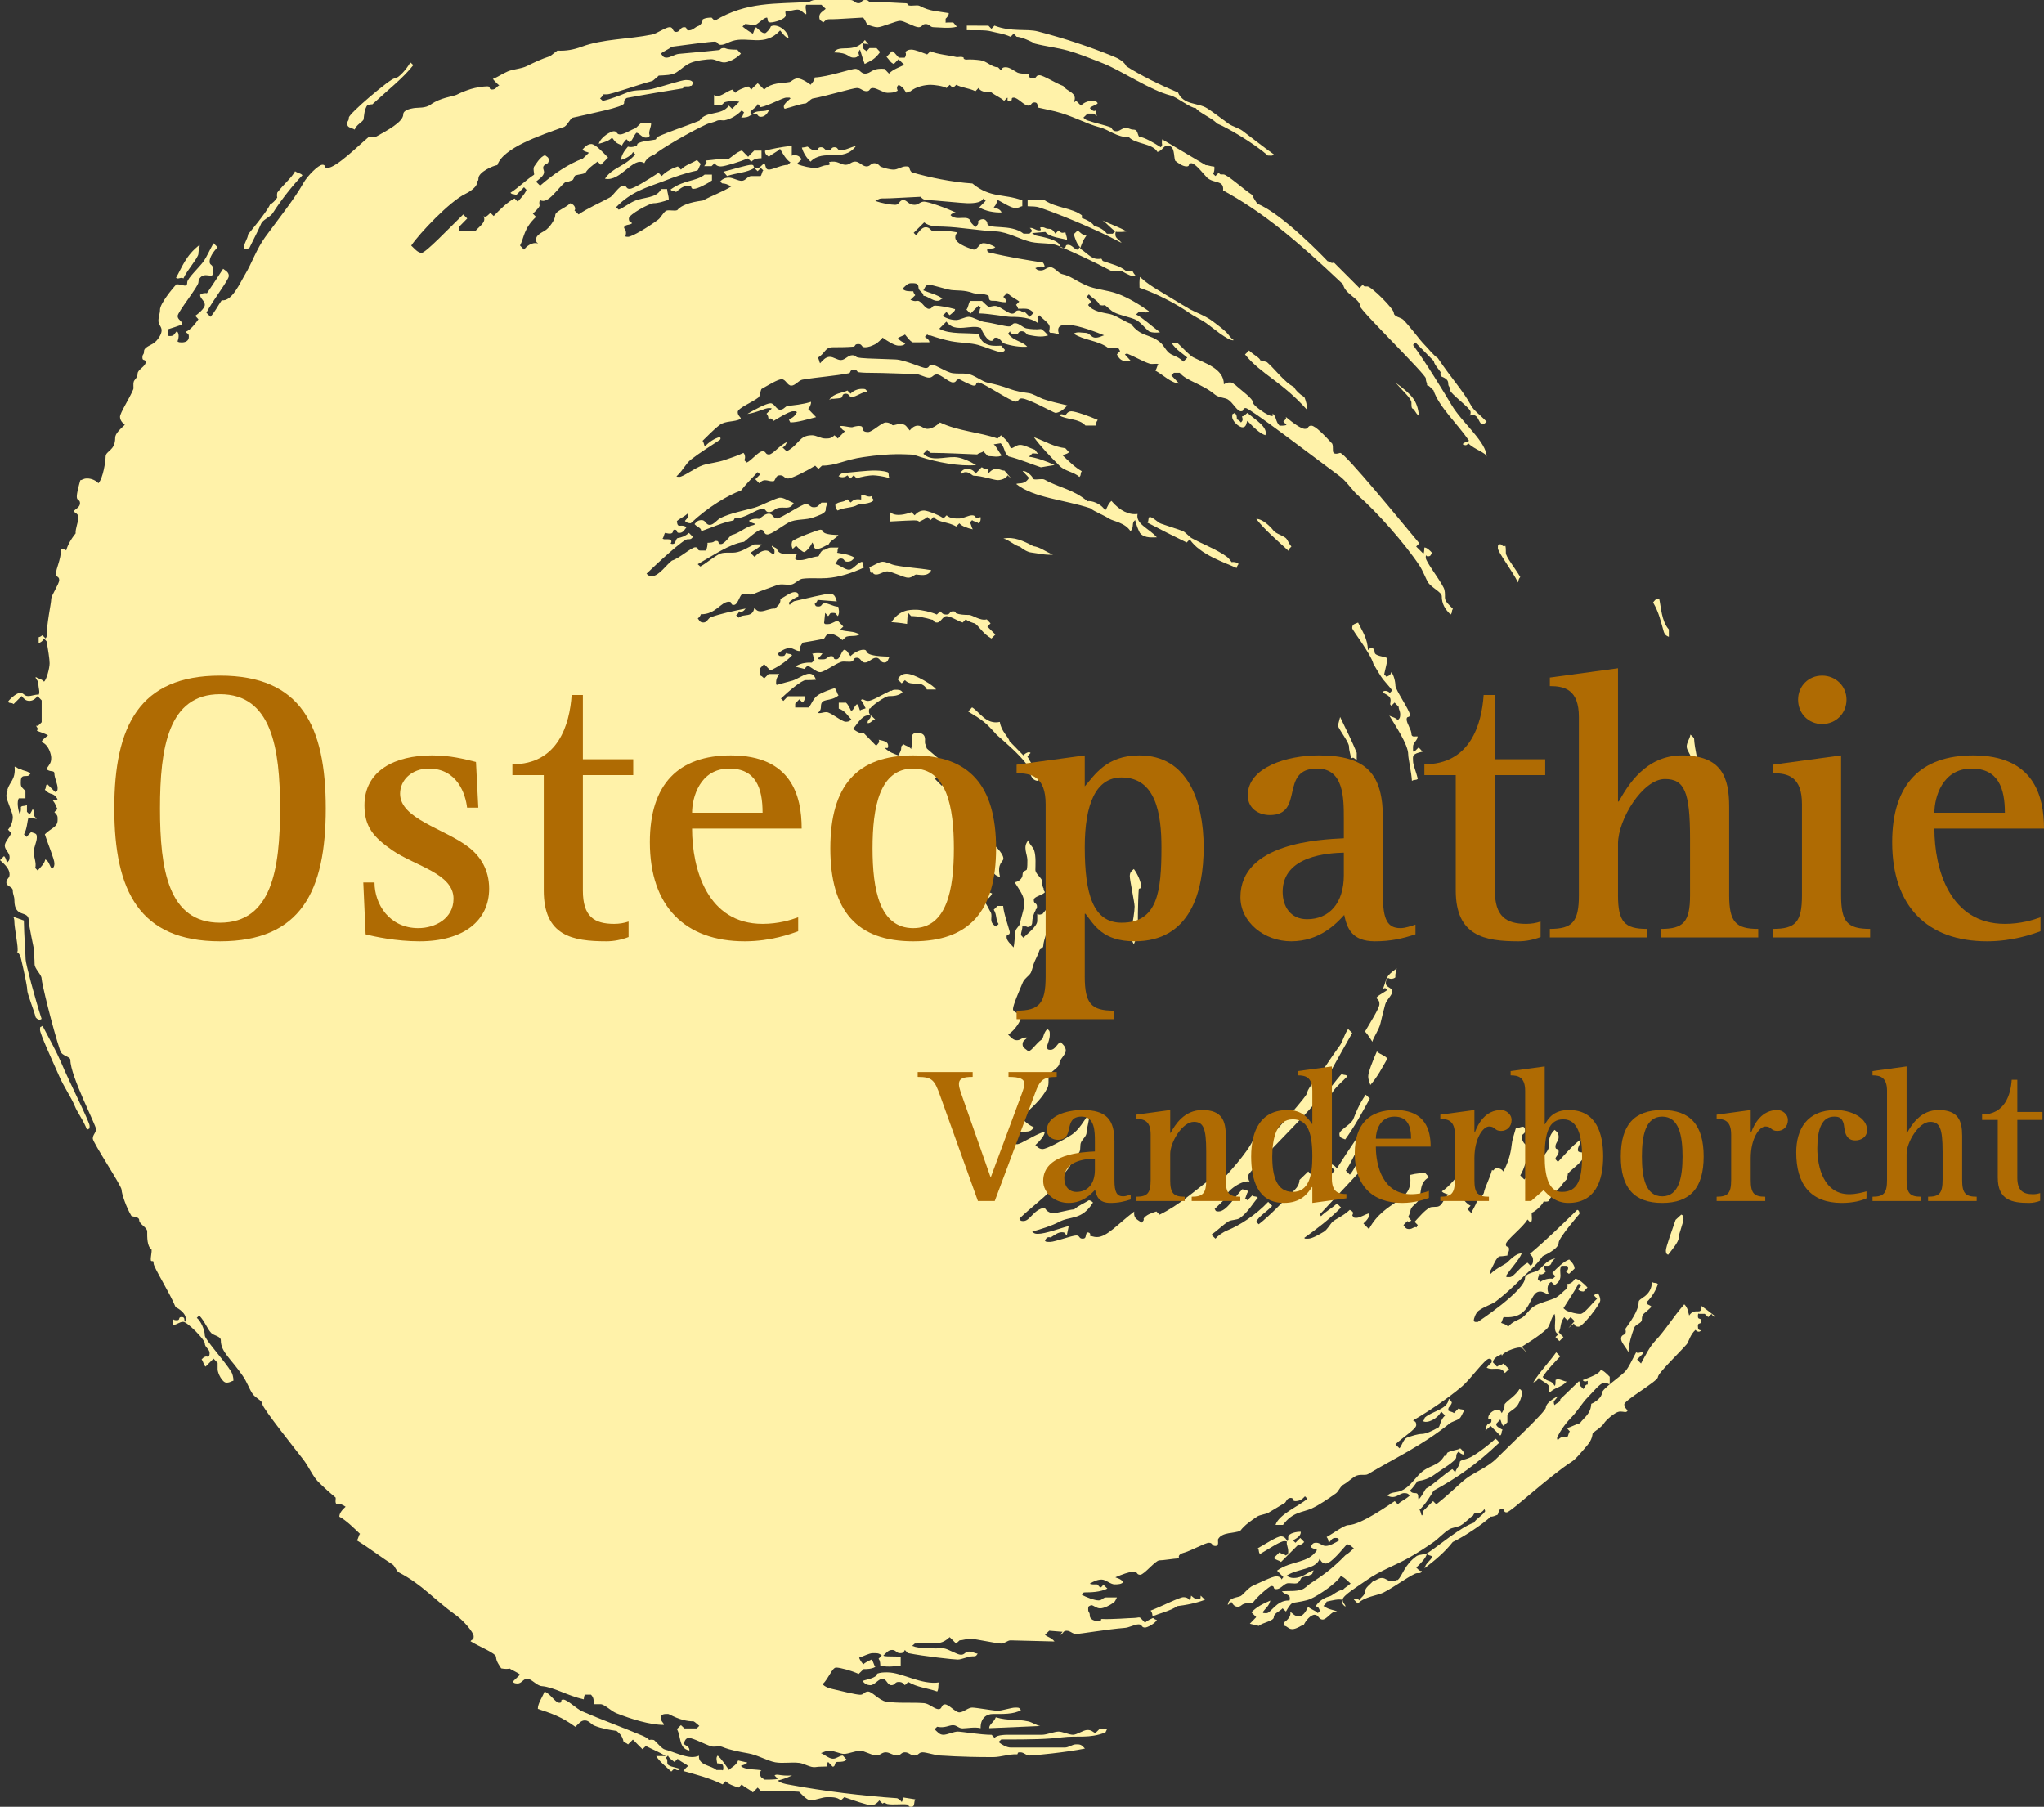 <?xml version="1.0" encoding="utf-8"?>
<!-- Generator: Adobe Illustrator 14.0.0, SVG Export Plug-In . SVG Version: 6.00 Build 43363)  -->
<!DOCTYPE svg PUBLIC "-//W3C//DTD SVG 1.1//EN" "http://www.w3.org/Graphics/SVG/1.1/DTD/svg11.dtd">
<svg version="1.1" id="Ebene_1" xmlns="http://www.w3.org/2000/svg" xmlns:xlink="http://www.w3.org/1999/xlink" x="0px" y="0px"
	 width="380.024px" height="335.905px" viewBox="0 0 380.024 335.905" enable-background="new 0 0 380.024 335.905"
	 xml:space="preserve">
<rect x="0" y="0" width="380.024" height="335.905" fill="#333333" stroke="none"/>
<g>
	<path fill="#FFF2A9" d="M151.625,0h6.472c0.743,0,0.781,0.595,1.525,0.595c0.743,0,0.445-0.595,1.189-0.595
		s0.631,0.302,0.908,0.373c2.062-0.075,5.786,0.222,6.529,0.222c0.744,0,0.335,0.302,0.639,0.379
		c0.604,0.226,1.588-0.139,2.108,0.122c1.972,1.041,3.19,0.952,5.399,1.336c0.037,0.394-0.306,0.797-0.582,1.046v0.74
		c0.172-0.053,0.768-0.053,1.418-0.041l0.679,0.783c-1.294,0.392-3.562,0.099-4.306,0.099c-0.743,0-0.743-0.595-1.487-0.595
		s-0.595,0.595-1.338,0.595c-0.744,0-2.679-1.19-3.423-1.19c-0.743,0-3.422,1.19-4.164,1.19c-0.744,0-1.219-0.3-1.84-0.419
		c-0.321-0.198-0.349-0.814-0.891-1.376c-4.997,0.308-5.451,0.308-6.195,0.308s-0.789,0.254-1.19,0.595
		c-0.403-0.341-0.744-0.297-0.744-1.041s0.64-0.998,1.19-1.487l-0.808-0.762h-2.837c-0.24,0.53,0.073,1.059,0.03,1.759
		c-0.402,0.043-0.849-0.849-1.593-0.849c-0.743,0-1.34,0.297-2.084,0.297c-0.37,0-0.147,0.372-0.147,0.744
		c0,0.744-2.083,1.339-2.827,1.339c-0.742,0-0.402-0.639-0.65-0.903c-0.539,0.011-1.353,0.881-1.961,1.26
		c-0.608,0.229-1.552-0.059-2.091-0.07l-0.504,0.471c0.552,0.477,1.406,1.044,1.911,1.328c0.216-0.256,0.216-0.851,0.619-1.192
		c0.7,0.638,1.162,1.192,1.731,1.088c0.272-0.174,0.806-0.692,1.021-1.263c1.238-0.592,3.196,0.863,3.283,2.23
		c-0.747-0.286-1.083-0.909-1.571-1.46c-2.868,3.151-5.983,1.035-8.884,1.964c-0.669,0.186-1.383,0.713-2.127,0.713
		c-0.743,0-0.446-0.595-1.19-0.595c-0.744,0-5.334,0.594-7.971,0.954c-0.559,0.497-1.445,0.788-1.996,1.278
		c0.254,0.193,0.298,0.744,1.042,0.744c0.743,0,1.475-0.632,2.368-0.706c2.38-0.187,5.056-0.483,7.424-0.705
		c0.287-0.072,0.174-0.375,0.918-0.375c0.372,0,0.26,0.298,2.437,0.309l0.687,0.744c-0.936,0.986-2.38,1.625-3.124,1.625
		c-0.744,0-1.636-0.595-2.38-0.595c-0.743,0-2.732,0.212-3.811,0.658c-1.078,0.446-1.723,1.177-2.653,1.772
		c-0.818,0.558-2.155,0.545-3.303,0.61c-0.259,0.202-0.865,0.805-1.182,1.001c-2.699,0.714-7.683,2.504-8.427,2.486h-0.76
		c0.053,0.167-0.288,0.569-0.542,0.761l0.5,0.457c1.405-0.305,3.165-1.004,4.652-1.599c1.451-0.558,3.032-0.267,4.483-0.602
		c2.12-0.521,5.539-1.678,6.283-1.678c0.744,0,0.997,0.044,1.327,0.39c0.012,0.354-0.19,0.791-0.435,0.689
		c-0.245,0.102-0.148,0.111-0.892,0.111c-0.744,0-0.262,0.293-0.566,0.369c-3.279,0.522-6.845,1.116-10.383,1.776
		c-0.268,0.206-0.506,0.235-0.506,0.979s-6.362,1.93-9.61,2.703c-0.57,0.396-0.873,1.292-1.483,1.671
		c-4.626,1.643-11.378,3.93-12.467,7.123c-0.784,0.106-3.515,1.297-3.515,2.487c0,0.744-0.297,0.148-0.297,0.893
		c0,0.744-1.573,1.734-2.168,1.994c-2.864,1.376-8.493,7.311-10.032,9.594c0.553,0.505,1.191,1.354,1.936,1.354
		c0.743,0,4.952-4.419,7.735-7.141l0.743,0.752l-1.511,1.54v0.715h3.09c0.767-0.876,2.017-1.586,1.452-2.676
		c0.497,0.307,0.881-0.288,1.284-0.628l0.603,0.595c1.076-1.147,2.603-2.662,3.884-3.271l0.58,0.594
		c0.48-0.552,1.337-1.386,1.631-2.198l-0.462-0.481l-1.479,1.488c-0.4-0.341-0.697-0.043-1.037-0.464
		c1.559-1.002,3.042-2.487,4.383-3.348c0.088-0.256-0.212-0.843-0.014-1.466c0.24-0.285,1.134-1.931,2.066-2.154
		c0.363,0.336,0.704,0.292,0.704,1.036l-0.172,0.417c-1.405,0.612-0.72,1.107-0.72,1.665c0,0.744-0.937,1.295-1.487,1.786
		l0.755,0.744c2.569-2.234,5.291-4.045,7.941-5.035l1.122-1.071c-0.254-0.186-0.85-0.186-1.191-0.589
		c0.341-0.402,0.893-1.042,1.637-1.042c0.743,0,2.188,1.531,3.124,2.529l-1.343,1.338l-0.615-0.597
		c-0.787,0.572-1.923,1.401-2.254,2.118c-0.645,0.254-1.248,0.258-1.839,0.442c-0.294,0.11-0.267,0.692-0.577,0.885
		c-0.311,0.118-1.011,0.415-1.238,0.312c-1.384,0.979-3.296,4.33-4.762,3.384c-0.21,0.255-0.17,0.709-0.092,1.042
		c-0.078,0.334-0.712,0.998-1.264,1.488l0.595,0.609c-2.318,2.142-2.21,3.884-2.977,5.318l0.748,0.767
		c0.331-0.468,1.369-1.484,2.582-1.158c-0.055-0.181-0.352-0.032-0.352-0.776c0-0.743,1.041-1.244,1.561-1.542
		c0.967-0.558,2.008-2.177,2.008-2.92s1.829-1.295,2.793-2.228c0.973,0.301,1.032,1.142,0.777,1.335l0.766,0.746
		c1.681-1.167,3.813-2.066,5.858-3.183c0.558-0.297,1.707-2.175,2.451-2.175c0.744,0,0.446,0.595,1.19,0.595s3.488-1.76,5.37-2.975
		l0.59,0.594c0.778-0.849,2.027-1.48,3-1.781l0.571,0.592c0.777-0.85,1.99-1.166,2.98-1.785l0.729,0.752
		c-0.341,0.394-0.367,1.01-0.689,1.208c-2.109,0.417-4.241,1.191-6.249,1.972c-3.013,1.153-5.896,1.823-8.831,4.843l0.491,0.455
		c0.801-0.297,1.866-1.147,2.87-1.593c1.823-0.818,4.094-0.453,5.041-2.246h1.082c0.038,0.708,0.335,1.303,0.306,1.985
		c-0.965,0.352-2.054,0.657-2.798,0.657s-4.611,2.083-4.611,2.827c0,0.744,0.253,0.489,0.595,0.893
		c-0.342,0.402-1.488,0.148-1.488,0.892c0,0.075,0.554,0.406,0.283,1.424c0,0-0.283,0.212,0.461,0.212
		c0.744,0,3.779-1.831,5.564-3.169c0.521-0.372,0.897-1.268,1.511-1.688c0.616-0.194,1.501,0.106,2.062-0.099
		c1.088-1.313,3.67-1.625,4.798-1.805c1.763-0.957,3.536-1.545,5.255-2.609c-0.896-0.471-1.051-0.523-1.682-0.567l-0.4-0.338
		c0.341-0.393,0.892-0.734,1.636-0.734c0.744,0,1.637,0.595,2.38,0.595c0.744,0,1.079-0.893,1.822-0.888h1.698
		c0.243-0.259,0.243-0.854,0.497-1.046l-0.457-0.447l-0.594,0.595l-0.612-0.597c-1.385,0.874-3.2,0.888-5.066,1.486l-0.7-0.793
		c1.598-0.39,4.454-1.286,5.197-1.286c0.744,0,0.149,0.595,0.893,0.595s0.787-0.254,1.487-0.893
		c0.402,0.341,0.148,1.189,0.893,1.189s2.38-0.892,3.514-0.881c0,0,0.25-0.266,0.504-0.447c-0.834-0.561-1.391-1.566-1.95-2.541
		c-0.474,0.553-1.366,0.85-2.067,1.489c-0.402-0.341-0.744-0.446-0.712-1.133c1.271-0.351,2.774-0.651,4.967-0.913v2.07
		c0,0-0.239-0.322,0.505-0.322s0.998,0.342,1.34,0.745l-0.894,0.874c1.108,0.48,2.679,0.763,3.422,0.763
		c0.744,0,1.5-0.595,2.368-0.521c0.273-0.07,0.502-0.118,0.168-0.564c1.6-0.401,2.113,0.489,3.117,0.489
		c0.744,0,1.041-0.595,1.785-0.595s1.339,0.893,2.083,0.893c0.743,0,0.743-0.595,1.487-0.595s0.928,0.599,1.234,0.676
		c0.604,0.226,1.592,0.514,2.336,0.514s1.487-0.595,2.23-0.595c1.117,0,0.367,0.341,1.119,1.1c3.274,0.952,7.371,1.801,11.285,2.072
		c3.348,2.776,5.871,1.858,9.277,3.14v1.089c-0.407,0.037-0.557,0.335-1.3,0.335c-0.744,0-2.15-0.909-3.249-1.49
		c-0.217,0.256-0.217,0.851-0.768,1.341c0.254,0.192,1.174,0.231,1.465,0.971c-1.279,0.071-3.066-0.248-4.143-0.952l1.189-1.212
		l-0.432-0.443c-0.402,0.959-2.432,0.893-2.99,0.893c-0.743,0-6.693-0.595-7.438-0.595s-0.998-0.341-1.244-0.605
		c-5.591,0.307-6.343,0.307-7.087,0.307c-0.743,0-0.825,0.282-1.339,0.447c1.107,0.462,2.977,0.744,3.72,0.744
		c0.744,0,0.744-0.893,1.487-0.893c0.706,0,0.93,0.893,2.083,0.893c0.744,0,1.041-0.595,1.785-0.595
		c0.743,0,4.223,1.203,6.125,2.148c-0.058,0.114-0.757-0.281-1.218,0.369c1.227,1.288,3.457-0.392,3.852,1.429l0.77,0.816
		c0.185-0.255,0.779-0.639,0.451-1.099c0.434-0.092,0.285-0.39,1.028-0.39c0.335,0,0.744,0.409,0.744,0.744
		c0,1.264,4.37,0.032,6.743,1.942h1.093l0.495-0.467c0,0-0.149-0.434-0.446-0.583c0.595-0.148,1.041,0.447,1.785,0.447
		c0.743,0-0.298-0.595,0.446-0.595s0.595,0.297,1.339,0.297c0.743,0,0.997,0.639,1.19,0.893l0.604-0.595
		c0.393,0.341,0.518,0.61,1.258,0.319c0.071,0.424,0.368,1.02,0.304,1.439c-0.994-0.319-3.25-0.477-4.01-1.474l-2.48,0.214
		c0.264,0.139,0.492,0.397,0.785,0.471c6.021,1.115,3.612,2.303,5.025,2.303c0.744,0,0.148-0.595,0.893-0.595
		s1.191,0.893,1.729,0.904l0.503-0.471c-0.552-0.477-0.887-1.428-1.188-2.402l0.75-0.709c0.394,0.341,0.883,0.893,1.615,0.984
		c-0.627,0.757-0.888,1.591-1.186,2.39c1.802,1.188,2.176,2.169,3.957,1.877c0.172,0.147,0.103,0.406,0.408,0.482
		c1.492,0.523,3.024,0.846,4.153,1.783c0.23-0.074,0.497,0.235,1.236-0.056c0.071,0.424,0.325,0.616,0.655,1.076
		c-0.733,0.092-1.627-0.375-2.594-0.933c-0.483-0.297-1.557,0.189-2.078-0.108c-3.31-1.749-6.349-3.156-9.807-4.644
		c-1.339-0.595-3.283-0.326-5.031-0.698c-2.082-0.483-4.326-1.856-6.521-1.968c-3.272-0.149-6.543-0.781-9.815-0.893
		c-1.19-0.037-2.463,0.047-3.554-0.781l-1.946,1.937l0.457,0.444c0.48-0.552,1.03-1.488,1.774-1.488s0.929,0.599,1.204,0.67
		c1.168-0.075,2.688-0.073,4.562,0.275c0.035,0.394-0.262,0.245-0.262,0.989c0,1.301,3.421,2.231,3.421,2.231
		c0.744,0,1.042-1.19,1.785-1.19c0.744,0,1.556,0.313,2.229,0.72c-0.338,0.427-0.973,0.157-1.508,0.4
		c0.022,0.219-0.047,0.391,0.229,0.565c3.622,0.885,6.957,1.404,10.146,1.914c0,0,0.358,0.418,0.287,0.842
		c-0.74-0.291-1.201,0.006-1.716,0.195c0.256,0.168,0.299,0.422,1.043,0.422s1.041-0.595,1.785-0.595
		c0.743,0,1.485,1.12,2.116,1.269c1.748,0.409,2.074,0.977,4.492,2.092c1.674,0.781,3.969,0.852,5.939,1.595
		c1.896,0.707,3.898,1.913,5.75,3.212c-0.341,0.417-0.743,0.163-1.877,0.152l-0.503,0.452c1.416,0.771,2.61,1.964,4.457,3.321
		c-0.738,0.105-1.386,0.096-1.999-0.136c-0.911-0.681-1.624-1.815-2.665-2.262c-1.078-0.446-2.761-0.748-3.876-1.306
		c-0.596-0.298-1.208-0.978-1.737-1.362c-0.227,0.103-0.629,0.103-0.979-0.042c-0.331-0.833-1.19-1.079-1.978-1.928l-0.446,0.457
		l0.893,0.889l-0.596,0.61c0.904,1.232,2.673,1.395,4.049,1.692c1.227,0.26,2.689,1.417,3.923,1.81
		c1.819,2.488,3.466,1.827,5.362,3.39c0.855,0.669,1.097,1.697,2.063,2.255c0.521,0.297,1.519,0.544,2.306,1.394l0.744-0.75
		c-0.849-0.781-2.054-1.392-2.959-2.772h1.086c1.234,1.187,2.388,2.423,2.982,2.721c2.083,1.079,5.695,2.064,5.689,5.01
		c0.193-0.043,0.343-0.341,1.086-0.341c0.744,0,0.631,0.302,0.964,0.39c1.221,1.138,3.35,2.585,3.35,3.329
		c0,0.744,4.447,3.647,3.624,2.043c0.788,0.523,0.498,1.422,1.328,2.278c0,0,1.042,0.037,1.296-0.155l-0.595-0.605
		c0.341-0.393,0.639-0.479,0.447-0.882c1.295,1.085,2.826,2.231,3.569,2.231s0.446-0.595,1.19-0.595s2.488,1.833,3.883,3.343
		c0.124,0.323,0.133,0.524,0.133,1.268c0,1.004,1.227,0.446,1.34,0.446c0.93,0,11.455,12.92,14.728,16.816l-0.595,0.598l1.342,1.33
		c0.188-0.254,0.145-0.744,0.188-1.147c0.403-0.043,1.103,0.596,1.443,1.012c-0.288,0.259-0.166,0.729-0.981,0.606
		c0,0-0.207-0.471-0.207,0.273c0,0.743,2.438,3.802,3.332,5.587c0.26,0.558,0.237,1.107,0.237,1.851
		c0,0.743,0.849,1.382,1.488,2.082c-0.341,0.403-0.044,0.701-0.447,1.042c-1.071-1.011-1.635-2.046-1.635-3.422
		c0-0.744-1.95-1.594-2.581-2.599c-0.299-0.483-0.965-2.19-1.561-3.083c-2.716-4.091-7.933-10.011-11.576-13.172
		c-0.819-0.707-2.037-2.559-3.265-3.452c-5.577-4.128-16.722-12.653-17.465-12.653c-0.744,0-0.149,0.595-0.894,0.595
		c-0.743,0-1.488-1.657-2.455-2.214c-0.483-0.298-1.694-0.312-2.401-0.907c-2.342-1.971-5.301-2.512-6.513-4.03h-1.077l-0.496,0.47
		l1.47,1.545c-1.566-0.146-2.949-1.611-4.443-2.426c0.34-0.427,0.34-1.022,0.596-1.19c-0.516-0.188-1.088,0.081-1.684-0.105
		c-1.152-0.372-2.688-1.269-4.114-1.853c0,0-0.198-0.044-0.452,0.149l1.164,1.274c-0.88-0.205-1.855,0.39-2.65-1.299l0.598-0.604
		l-0.268-0.467c-0.547-0.259-1.425,0.045-2.039-0.187c-1.839-1.35-4.471-1.343-6.326-2.593c0.678-0.423,1.488-0.142,2.232-0.142
		s1.041,0.893,1.785,0.893s1.123-0.281,1.636-0.446c-0.959-0.388-4.835-1.934-6.694-1.934c-0.595,0-2.392-0.17-1.676,1.737
		c-0.38-0.034-0.846-0.287-1.65-0.26c-0.35-0.331-0.094-0.288-0.094-1.032c0-0.744-1.147-1.382-1.935-2.231
		c-0.192,0.254-0.47,0.367-0.271,0.689c0,0,0.121,0.352,0.034,0.784c-1.385-1.063-3.409-1.176-5.12-1.176
		c-0.744,0-3.867-0.595-5.758-0.639c-0.043-0.402,0.105-1.146,0.266-1.055l-0.463-0.389l-1.486,1.487l-0.74-0.752
		c0.341-0.394,0.312-0.951,0.666-1.61h2.223c0.342,0.323,0.91,0.897,1.194,1.076c0.284,0.105,0.853-0.236,1.446-0.125
		c0.894,0.149,2.207,1.411,2.951,1.411s0.445-0.595,1.189-0.595c0.743,0,0.787,0.639,1.189,0.297l0.898,0.893l0.739-0.753
		c-0.965-0.968-1.414-0.735-2.905-0.757c0,0-0.027-0.319-0.367-0.722l0.594-0.603c-0.551-0.482-1.444-0.779-2.231-1.628l-0.744,0.75
		c0.255,0.186,0.595,0.589,0.552,0.991c-0.998,0.044-1.443-0.254-2.188-0.254s-1.041,0-1.041-0.744c0-0.632-2.32-0.493-2.877-0.678
		c-1.711-0.632-2.982-0.439-4.137-0.588c-1.227-0.186-3.4-0.965-4.144-0.965s-0.788,0.849-1.044,1.017
		c1.11,0.486,2.614,0.793,3.566,1.555c-0.44,0.106-0.291,0.403-1.035,0.403s-1.785-0.893-2.485-0.937
		c-0.044-0.7-0.936-0.849-0.936-1.593c0-0.744-0.597-0.744-1.341-0.744c-0.742,0-1.084,0.552-1.635,1.042
		c0.551,0.49,1.041,0.446,2.012,0.468c0,0,0.027,0.319,0.367,0.722l-0.894,0.869c1.063,0.369,0.82,0.172,1.341,0.172
		c0.743,0,1.34,1.487,2.083,1.487s0.446-0.595,1.19-0.595s2.416,0.302,3.687,0.652c0.032,0.389-0.606,0.792-1.009,1.133
		l-0.604-0.595l-0.736,0.736c0.827,0.479,1.637,0.751,2.529,0.751c0.744,0,1.637-0.595,2.381-0.595c0.742,0,2.025,0.857,2.992,0.968
		c1.488,0.186,3.701,0.817,4.445,0.817c0.743,0,0.446-0.595,1.19-0.595c0.743,0,1.438,0.857,2.106,0.969
		c0.893,0.149,1.742,0.222,2.67,0.11c0.334,0.12,0.981,0.75,1.317,1.191c-1.298,0.403-2.551,0.107-3.746-0.117
		c-0.301-0.075-0.414-0.666-1.157-0.666c-0.744,0-0.447,0.595-1.19,0.595c-0.744,0-1.041-0.446-0.95-0.606l-0.391,0.474
		c1.162,1.456,2.599,1.329,3.561,2.421c-1.327,0.092-2.896-0.139-4.348-0.622c-0.299-0.074-0.699-1.071-1.443-1.071
		s-0.148,0.595-0.893,0.595c-0.743,0-1.627-1.585-1.896-2.356c-1.704-0.859-4.843,1.068-6.445-1.215l-1.328,1.325
		c1.938,1.114,5.264,0.685,7.393,0.984c0.527,2.647,3.355,2.154,4.12,2.165l0.683,0.768c0,0,0.004,0.411-0.74,0.411
		s-2.644-0.861-4.205-1.308c-1.414-0.409-3.299-0.369-5.047-0.703c-1.301-0.261-2.696-0.675-3.885-1.083
		c0,0-0.357,0.076-0.549-0.178l-0.447,0.457c0.256,0.182,0.894,0.584,0.85,1.007H169.7c-0.625-0.29-0.961-0.912-1.451-1.463
		c-0.191,0.254-0.787,0.254-1.338,0.744c0.254,0.192,0.743,0.744,1.477,0.835c-0.33,0.46-0.584,0.503-1.328,0.503
		s-2.166-0.917-2.961-1.488c-0.207,0.254-0.842,0.952-1.438,1.25c-0.559,0.26-1.105,0.536-1.85,0.536s-0.446-0.595-1.189-0.595
		c-0.744,0-0.516,0.275-0.846,0.476c-1.223,0.119-3.172,0.119-3.915,0.119c-1.525,0-1.371,1.093-2.827,1.95
		c0.254,0.176,0.254,0.771,0.447,1.025c0.49-0.552,1.041-1.19,1.785-1.19s1.338,0.595,2.082,0.595s1.34-0.893,2.082-0.893
		c0.744,0,0.631,0.302,0.93,0.376c0.893,0.223,2.052,0.219,7.109,0.405c1.822,0.075,4.903,1.6,5.647,1.6s0.446-0.595,1.19-0.595
		s2.658,1.414,3.887,1.562c0.892,0.112,1.785,0,2.677,0.112c1.228,0.149,2.688,1.452,3.878,1.675
		c1.451,0.298,2.328,0.527,4.188,1.197c0.818,0.297,2.051,0.55,3.24,0.699c0.894,0.112,1.818,0.751,2.711,1.086
		c1.45,0.521,2.953,0.812,4.555,1.212c-0.633,0.743-1.481,1.382-2.225,1.382c-0.299,0-5.021-2.678-6.248-2.678
		c-0.744,0-0.447,0.595-1.19,0.595c-0.744,0-6.101-3.571-6.843-3.571c-0.744,0-0.149,0.595-0.894,0.595
		c-0.446,0-2.677-1.19-2.677-1.19c-0.744,0-0.447,0.595-1.191,0.595c-0.742,0-2.23-1.487-2.975-1.487s-0.744,0.595-1.487,0.595
		s-1.786-0.707-2.678-0.707c-2.679,0-5.356-0.186-8.034-0.186c-0.594,0-1.505-0.001-2.361-0.113
		c-0.264,0.103-0.166-0.482-0.91-0.482s-0.56,0.59-0.861,0.665c-2.682,0.522-5.698,0.708-8.637,1.192
		c-0.743,0.112-1.362,1.118-2.106,1.118c-0.743,0-1.041-1.19-1.785-1.19c-0.743,0-2.604,1.171-3.762,1.816
		c-0.274,0.489-0.199,1.275-0.607,1.61c-1.079,0.855-3.812,1.929-3.812,2.673s0.594,0.893,0.572,1.269
		c-1.25,0.65-2.79,0.302-3.905,1.119c-1.191,0.893-2.364,2.181-3.213,2.968c0.254,0.192,0.254,0.788,0.446,1.042
		c0.787-0.849,1.738-1.48,2.765-1.757c0,0,0.315,0.226,0.008,0.534c-1.798,1.199-3.686,2.346-5.36,3.647
		c-0.93,0.707-1.473,1.996-2.622,3.057c0,0-0.295,0.173,0.449,0.173c0.744,0,2.853-1.666,4.416-2.187
		c1.115-0.372,2.784-0.482,4.161-1.002c1.041-0.372,2.067-0.663,3.347-1.272c0.379,0.339,0.379,1.145,0.125,1.337l0.491,0.453
		c0.801-0.297,2.188-2.09,2.932-2.09s0.445,0.595,1.189,0.595s2.016-1.77,3.395-2.318c-0.314,0.49-0.353,0.815-0.867,1.003
		l0.775,0.723c2.396-1.251,2.239-2.978,4.73-2.978c0.744,0,1.636,0.595,2.38,0.595c0.745,0,1.085,0.043,1.785-0.595l0.604,0.595
		l1.33-1.343c-0.254-0.189-0.58-0.228-0.871-0.967c0.723-0.07,1.467,0.227,2.209,0.227c0,0,1.935-0.632,1.935,0.149
		c0,0.595,0.446,0.744,1.042,0.744c0.742,0,2.527-1.785,3.271-1.785s0.973,0.32,1.256,0.499c0.285,0.106,0.679-0.201,1.422-0.201
		c1.115,0,1.109,0.453,1.785,1.19c0.192-0.253,0.744-0.892,1.488-0.892c0.743,0,1.041,0.595,1.785,0.595
		c0.781,0,1.68-0.551,2.355-1.188c3.326,1.613,7.326,1.792,10.701,2.978l0.642-0.598c0.503,0.452,1.472,1.23,1.685,2.168l0.18,0.244
		c0.504-0.032,0.951-0.627,1.694-0.627s1.832,0.603,2.755,0.915l0.613,0.835c-0.499-0.306-0.796-0.008-0.988-0.262l-0.748,0.707
		c1.373,0.188,3.184,0.792,4.764,1.544l-2.543,0.426c-1.817-0.602-3.889-1.492-6-2.022c-0.918-0.685-0.635-1.591-1.467-2.446
		l-1.305,0.204c0.561,0.44,0.858,1.333,1.495,2.057c-0.675,0.407-1.635,0.125-2.584,0.114l-0.844-0.882
		c-0.185,0.254-0.779,0.254-1.128,0.585c-6.309-0.288-7.492-0.288-8.739-0.299l-0.549-0.584l-0.733,0.752
		c1.484,1.489,3.723,0.587,5.807,0.625c1.189,0.037,2.74,0.722,4.009,1.48c-3.074,0.305-7.406-0.558-10.308-1.488
		c-0.558-0.186-1.293-0.476-2.037-0.476s-3.326-0.299-8.605,0.482c-3.46,0.483-5.08,1.601-7.701,1.59l-0.665,0.605l-0.608-0.597
		c-1.385,0.874-4.287,2.383-5.03,2.383c-0.745,0-0.745-0.595-1.489-0.595s-0.765,0.524-1.097,1.046
		c-0.938,0.322-1.761-0.73-2.762,0.441l-0.752-0.751l0.893-0.891l-0.457-0.441c-1.074,1.147-2.251,2.322-3.101,3.431
		c-2.381,0.838-6.195,3.111-9.329,6.079c-0.353,0.011-0.756-0.033-1.097-0.436c0.341-0.402,0.595-0.595,0.599-0.858
		c0,0,0.04-0.226-0.152-0.48c-0.491,0.551-1.384,0.849-1.944,1.389c0.158,1.535,0.681,0.38,1.793,1.122
		c-0.34,0.421-0.593,1.059-1.337,1.059c-0.744,0-0.149-0.595-0.893-0.595c-0.595,0,0.261,1.111-1.746,0.59
		c-0.232,0.259-0.232,0.854-0.485,1.046c0.253,0.193,0.297,0.149,1.041,0.149c0.744,0,0.7,0.552,0.446,0.744
		c0.254,0.192,0.395,0.158,0.678,0.053c0.285-0.179,0.274-0.767,0.606-1.009c0.631-0.084,1.437-0.339,2.138-0.978l0.744,0.752
		c-0.342,0.395-0.298,0.438-1.041,0.438c-0.744,0-5.548,4.419-7.587,6.397c0.254,0.192,0.297,0.446,1.041,0.446
		c1.264,0,2.739-2.203,3.691-2.886c1.326-0.381,3.598-2.469,4.341-2.469c0.744,0,0.187,0.595,0.93,0.605h1.079
		c0.161-0.441,0.305-1.079,0.252-1.438c1.463-0.023,1.087-0.357,1.607-0.357c0.744,0,0.15,0.594,0.893,0.594
		c0.707,0,1.683-1.633,2.055-1.707c1.19-0.224,2.678-1.562,3.841-1.778c0,0,0.247-0.041,0.501-0.234
		c-0.254-0.192-0.849-0.192-1.188-0.618c0.675-0.407,1.355-0.422,1.899-0.345c0.548-0.353,1.074-0.97,1.818-0.97
		s0.744,0.892,1.488,0.892c0.742,0,4.611-2.677,5.355-2.677c0.743,0,0.743,0.595,1.487,0.595s0.787-0.254,1.431-0.861h1.062
		c0.037,0.415-0.261,0.563-0.261,1.307c0,0.744-1.58,1.141-2.174,1.401c-1.451,0.595-3.408,0.254-4.746,0.998
		c-1.34,0.743-3.196,2.212-3.939,2.212c-0.744,0-0.447-0.892-1.191-0.892c-0.594,0-2.811,2.016-3.142,2.258
		c-2.603,0.344-5.783,2.556-8.611,4.157l0.481,0.432c1.09-0.583,2.087-1.509,3.464-2.29c0.78-0.446,2.137-0.205,3.03-0.316
		c1.227-0.149,2.331-0.953,3.554-1.511h1.365c-0.63,0.796-1.523,1.094-2.075,1.584l0.751,0.744c0.483-0.551,1.332-1.19,2.075-1.19
		c0.745,0,0.893,0.595,1.41,0.617c0,0,0.227,0.276,0.227-0.469c0-0.743-0.595-0.594-0.503-1.029c0.46,0.329,1.089,0.487,0.987,0.727
		c0.619,1.319,2.523,0.529,3.675,0.855c-0.334,0.445-0.291,0.638-0.302,0.878c0.265,0.249,0.309,0.206,1.052,0.206
		c0.744,0,2.069-0.594,3.226-0.699c0.267-0.171,0.26-0.762,0.922-1.196c0.367,0.12,0.799-0.485,1.543-0.435h1.293
		c-0.332,0.501-0.034,0.799-0.293,0.957c0.795,0.191,2.004,0.199,3.275,0.903c-0.339,0.426-0.594,0.767-1.337,0.767
		c-0.744,0-0.446-0.595-1.19-0.595s-0.787,0.849-1.045,1.008c0.795,0.19,1.789,1.075,2.532,1.075c0.744,0,1.441-1.182,2.414-1.483
		c0.37,0.336,0.072,0.634,0.41,1.065c-2.17,1.001-4.599,1.831-6.979,1.98c-1.488,0.111-2.968-0.076-4.455,0.111
		c-0.707,0.074-1.406,0.965-2.076,1.077c-0.893,0.149-1.832-0.193-2.65,0.105c-1.525,0.558-2.969,1.038-4.457,1.671
		c-0.557,0.223-1.527-0.064-2.079-0.002c-0.558,0.497-0.804,2.022-1.548,2.022s-0.149-0.596-0.893-0.596
		c-1.525,0-2.418,2.381-5.251,2.337c0.044,0.193-0.297,0.595-0.55,0.788c0.253,0.192,0.296,0.743,1.04,0.743
		c0.745,0,0.805-0.772,1.437-0.995c1.711-0.632,3.882-1.083,6.428-1.607c-0.321,0.476-0.79,0.801-1.241,0.498
		c0.071,0.17-0.27,0.573-0.525,0.766l0.464,0.447c0.967-0.86,2.551,0.088,2.912-1.779c0.449,0.334,0.493,0.588,1.236,0.588
		c0.744,0,1.798-0.595,2.626-0.512c0.69-0.709,1.019-0.858,1.004-1.799c0.775-0.355,1.873-1.26,2.617-1.26s0.744,0.446,0.709,0.841
		c-0.574,0.125-1.516,0.807-1.75,1.104c0,0-0.043,0.182,0.149,0.436c0.192-0.254,0.543-0.586,0.849-0.7
		c2.092-0.487,5.846-1.383,6.59-1.383s1.033,0.399,1.307,1.431l-3.588-0.279c0.05,0.187-0.292,0.59-0.545,0.782
		c0.253,0.192,0,0.446,0.744,0.446c0.742,0,0.444-0.595,1.188-0.595c0.745,0,1.488,0.595,2.486,0.639
		c0.043,0.402,0.325,1.064-0.082,1.739c-0.427-0.339-0.173-0.593-0.916-0.593s-0.49,0.254-0.892,0.595l-0.558-0.6l-0.194,1.894
		c0.26,0.238,0.008,0.194,0.752,0.194c0.742,0,1.188-0.595,1.84-0.584l0.985,1.038l-0.596,0.572
		c1.108,0.477,2.612,0.189,3.571,0.917c-0.678,0.421-1.59,0.132-2.45,0.415l-0.687,0.617c-0.688-0.639-1.623-1.19-2.367-1.19
		s-0.857,0.888-1.158,0.964c-1.195,0.223-2.688,0.522-3.825,0.689c-0.405,0.523-0.597,0.712-0.56,1.571
		c-0.705,0.049-1.151-0.546-1.896-0.546c-0.819,0-1.681,0.551-2.231,1.041c0.254,0.192,0,0.447,0.743,0.447
		c0.744,0,0.49-0.255,0.892-0.596c0.404,0.341,0.701,0.044,1.043,0.447c-1.234,1.295-2.76,2.215-4.041,2.824l-1.17-1.188
		l-0.766,0.807v1.324c0.174-0.048,0.577,0.293,0.77,0.547l0.842-0.84h1.977c-0.332,0.499-0.588,0.84-0.588,1.583
		c0,0.744-0.043,0.193,0.184,0.451c0.812-0.294,2.041-0.555,2.896-0.815c0.894-0.298,2.277-1.271,3.021-1.271
		c0.744,0,1.027,0.38,1.317,1.12c-0.722,0.07-1.168,0.07-1.911,0.07c-0.744,0-3.168,2.039-4.613,3.422l0.457,0.446l0.832-0.865
		h3.134c0.041,0.419-0.002,0.822-0.405,1.163l-0.604-0.596l-0.76,0.807v0.713h2.5c0.543-0.583,0.789-1.681,1.756-2.313
		c0.781-0.521,2.119-0.984,3.092-1.285c0.369,0.337,0.369,0.932,0.71,1.343c-1.58,1.335-3.273,0.326-3.273,2.075
		c0,0.743-0.341,0.997-0.596,1.166c0.514,0.188,0.894-0.125,1.638-0.125s2.826,1.785,3.57,1.785s0.788-0.254,1.041-0.446
		c-0.588-0.527-1.188-1.678-2.34-1.991v-1.107h1.361c0.34,0.315,0.666,0.948,0.908,1.483c0.518-0.022,0.412-0.573,1.111-1.212
		c0.404,0.341,0.404,0.936,0.596,1.19c0.192-0.254,0.788-0.254,1.041-0.446c-0.253-0.193-0.253-0.787-0.893-1.488
		c0.342-0.403,0.596,0.149,1.34,0.149c0.742,0,2.613-1.176,4.158-1.897c0.356,0.122,0.156-0.186,0.899-0.186
		c0.744,0,0.997,0.044,1.339,0.447c-0.639,0.7-1.785,0.744-2.529,0.744c-0.743,0-3.35,1.888-3.43,2.279c0,0-0.289-0.197-0.289,0.547
		s0.551,0.787,1.178,1.544c-0.732,0.092-0.732,0.687-1.432,0.644c-0.043-0.7,0.551-0.7,0.573-1.217c0,0,0.274-0.227-0.468-0.227
		c-1.266,0-2.276,2.039-2.827,2.517c1.056,0.71,0.974,0.719,1.993,0.768l2.324,2.368c0.188-0.254,0.783-0.639,0.466-1.12
		c1.065,0.235,1.763,0.376,1.763,1.12s-0.342,0.254-0.595,0.446c0.849,0.788,1.683,1.049,2.479,1.347
		c0.742-1.205,0.463-1.234,0.584-1.708l0.373-0.382c0.387,0.34,0.982,0.34,1.438,0.896c0.191-0.795,0.183-1.641,0.195-2.59
		c0.33-0.346,0.285-0.39,1.029-0.39c1.6,0,1.34,1.265,1.34,1.637c0,0.744,0.297,0.446,0.297,1.19c0,0.112,4.502,3.736,5.055,4.494
		c0,0,0.003,0.415-0.74,0.415c-0.745,0-0.701-0.341-0.898-0.595c-1.014,0.931-0.297,1.116-1.44,1.073c0,0-0.235,0.074-0.488,0.266
		l1.343,1.339l0.602-0.595c0.392,0.341,0.436,0.893,1.18,0.893s0.148-0.595,0.893-0.595s2.172,2.409,3.422,3.41l-0.596,0.613
		c0.553,0.483,1.652,0.697,2.062,1.404c0.483,0.781,1.509,2.308,1.509,3.052c0,0.743-0.639,0.787-0.309,1.247
		c-0.436,0.092-1.096,0.076-1.602-0.208c-0.216,0.256-0.216,0.851-0.47,1.043l0.75,0.744c0.187-0.254,0.78-0.254,1.494-0.892
		c0.555,0.695,2.516,2.343,2.516,3.421c0,0.633-1.231,0.818-0.63,3.369c-1.689-0.097-1.966-2.965-3.418-4.413
		c-0.959,0.366-1.01,1.453-1.01,2.234c0,0.744-0.596,1.636-0.596,2.38s1.488,0.893,1.444,1.593c-0.7,0.044-1.428-0.931-1.616-1.446
		c-0.168,0.256-0.422,0.3-0.422,1.044c0,0.743,0.254,0.787,0.584,1.272h-0.929c0.047,0.215,0.047,0.81-0.002,1.593
		c0,0,2.474,0.005,2.726-0.188l-0.55-0.547v-1.37c0.699,0.3,1.084,0.476,2.325,0.969c-0.302,0.718-0.926,1.054-1.477,1.543
		c0.551,0.49,0.869,1.409,1.248,2.016c0.377,0.903-0.506,1.724,0.963,2.598l0.469-0.475c-0.572-0.782-0.275-1.676-0.895-2.664
		l0.695-0.7h1.053c0.036,1.235,1.228,4.618,1.228,4.879c0,0.744-0.597,0.149-0.597,0.894c0,0.743,0.85,1.381,1.306,1.938
		c0.19-0.795,0.185-1.961,0.374-3.166c0.115-0.312,0.706-0.891,0.779-1.184c0.222-1.187,0.814-2.795,0.814-3.539
		c0-1.375-0.159-1.774-1.768-4.234c0.727-0.08,1.47-0.675,1.47-1.418c0-0.744,0.619-0.674,0.792-0.947
		c0.104-0.569,0.102-0.987,0.102-1.731c0-1.19-0.934-2.474,0.197-3.711c0.1,0.736,0.874,1.248,1.061,1.88
		c0.371,1.116,0.229,2.872,0.229,3.616c0,0.743,1.072,1.409,1.258,2.041c0.074,0.26-0.091,0.856,0.288,1.464
		c0,0-0.102,0.258,0.239,0.66c-0.64,0.7-2.082,0.744-2.082,1.488s0.594,0.446,0.594,1.189c0,0.744-0.302,0.262-0.225,0.619
		c-0.392,0.65-0.667,1.612-0.667,2.356s-0.85,0.998-1.1,0.72h-0.738c0.052,0.471-0.245,1.065-0.256,1.604l0.47,0.504
		c0.44-0.516,2.516-2.046,2.565-3.087v-1.368c0.502,0.333,0.73-0.004,0.942,0.075c0.377-0.544,0.854-0.821,0.718-1.293
		c0.357,0.399,0.672,1.508,0.672,2.251c0,0.744-1.191,4.017-1.191,4.761c0,0.743-0.604,0.647-0.715,0.94
		c-0.184,0.591-0.602,1.467-0.899,2.099c-0.26,0.521-0.446,1.526-0.706,2.083c-0.298,0.595-1.188,1.072-1.484,1.777
		c-0.596,1.414-1.849,4.258-1.849,5c0,0.744,1.488,0.744,1.488,1.488c0,0.633-0.99,2.314-2.38,3.284
		c0.551,0.479,0.892,1.03,1.636,1.03s0.894-0.596,1.923-0.503c-0.33,0.46-0.882,0.503-0.882,1.247s0.552,0.787,1.075,1.343
		c0.812-0.294,1.369-1.466,2.544-2.271c0.282-0.355,0.293-1.261,0.993-1.898c0.402,0.341,0.447,0.297,0.447,1.041
		s-0.306,1.535-0.601,2.346c0.258,0.227,0.004,0.48,0.748,0.48c0.743,0,1.085-0.85,1.786-1.487c0.402,0.341,1.041,0.892,1.041,1.636
		s-1.19,1.637-1.19,2.381s-1.614,1.516-1.911,2.147c-0.261,0.521,0.073,1.601-0.299,2.381c-1.115,2.231-2.892,3.609-4.931,5.587
		c0.552,0.49,1.386,1.346,2.368,1.729c-0.674,1.427-2.256,0.445-3.318,1.066l-1.132,1.08c0.253,0.186,0.594,1.034,1.338,1.034
		s3.226-1.776,5.146-2.353c0.062,0.717-0.875,1.715-1.724,2.502c0.254,0.191,0.595,0.744,1.339,0.744
		c0.743,0,3.639-1.539,5.275-2.58s2.342-2.717,3.4-3.959c0.102,1.035-0.494,2.67-0.494,3.414s-0.722,1.219-1.019,1.851
		c-0.261,0.521-0.038,1.267-0.299,1.787c-0.335,0.669-1.658,1.569-1.658,2.313c0,0.743-2.976,3.422-2.976,4.166
		c0,0.817-0.079,0.672,1.783,1.163c0,0-0.407,0.468-0.765,0.546c-0.649-0.394-1.272-0.414-1.762-0.966
		c-1.681,1.741-3.763,3.229-5.802,5.206c0.254,0.193,0,0.446,0.744,0.446c1.265,0,1.832-2.117,3.922-2.481l0.365,0.463
		c0.28,0.277,0.623,0.531,1.365,0.531c0.744,0,2.664-0.595,3.811-0.695c0.853-0.756,1.761-1.064,2.727-1.685
		c0,0,0.412,0.043,0.752,0.431c-2.105,3.368-4.206,2.452-6.326,3.605c-1.412,0.744-3.296,1.312-4.982,1.8
		c0.258,0.158,0.302,0.412,1.045,0.412c1.449,0,4.197-1.073,5.754-1.449l-0.359,1.741c-0.441-0.336-0.188-0.59-0.932-0.59
		s-1.409,0.572-2.061,0.965c-0.355-0.077-0.773-0.174-1.067,0.637c0.258,0.227,0.301,0.184,1.045,0.184
		c0.743,0,4.017-1.19,4.761-1.19s0.446,0.595,1.189,0.595c0.744,0,0.463-0.513,0.814-1.168c0.376-0.021,0.807,0.193,0.504,0.645
		c0.17-0.071,0.616,0.227,1.36,0.227c1.858,0,3.849-2.423,6.918-4.74c-0.114,1.269,0.416,1.381,1.397,2.063
		c0.207-0.255,0.471-0.396,0.351-0.763c0.435-0.661,1.401-1.016,2.376-1.317l0.596,0.597c3.694-1.812,6.422-4.363,9.736-6.841
		c0.643-0.008,0.748,0.632,1.232,1.183c1.828-2.144,5.115-5.494,6.472-8.308c0.377-0.022,0.778,0.021,1.12,0.423l-0.596,0.604
		l0.744,0.736c3.16-3.815,8.777-9.818,8.777-10.562s2.293-3.244,3.372-4.842c0.669-1.042,1.788-2.645,2.68-3.873
		c0.558-0.818,0.816-2.079,1.521-3.037l0.758,0.73c-2.398,4.252-6.842,12.062-6.842,12.807s-12.498,12.941-12.498,13.686
		s0.15,1.041,0.302,1.158c-1.183-0.428-4.431,1.51-4.78,3.374l-1.769,1.72c0.255,0.189,0,0.442,0.743,0.442
		c1.488,0,2.982-2.745,4.464-4.165c0.403,0.341,0.7,0.044,1.04,0.445c-0.34,0.404-0.444,1.34-0.605,1.248l0.465,0.39l0.893-0.894
		c0.396,0.342,0.693,0.045,1.035,0.447c-0.937,0.997-1.773,2.65-3.336,3.766c-0.521,0.371-1.608,0.304-2.092,0.602
		c-1.005,0.596-2.07,1.702-3.201,2.486l0.75,0.732c0.483-0.551,1.314-1.179,2.318-1.588c2.045-0.818,5.152-2.751,7.49-5.254
		l0.747,0.751c-1.233,1.287-2.396,1.845-2.978,2.943l0.471,0.472c2.269-1.757,4.521-4.234,6.791-6.503
		c0.445-0.446,0.773-1.085,0.785-1.737l1.631-1.58c0.992,0.937,1.334,2.381,2.076,2.381c1.041,0,2.276-2.039,2.826-2.529
		c-0.253-0.192,0-0.446-0.742-0.446c-0.744,0-1.086,0.849-1.785,1.488c-0.403-0.341-0.149-0.595-0.149-1.339
		c0-0.596,0.744-1.041,1.339-1.041c0.744,0,1.295,0.341,1.771,0.893c1.08-1.72,2.271-3.505,3.514-5.339
		c0.368-0.017,0.771,0.026,1.111,0.414c-1.215,1.883-1.809,3.668-2.975,5.356l0.752,0.758c0.482-0.551,0.752-1.108,1.145-1.78
		c0,0,1.078,0.44,1.068,0.794l-7.727,8.297c0,0-0.042,0.172,0.15,0.426c0.787-0.85,1.978-1.445,2.975-2.381l0.744,0.752
		c-2.126,2.18-4.521,3.979-6.844,5.655c0.255,0.183,0,0.138,0.744,0.138s2.082-0.797,2.9-1.281c0.631-0.371,1.234-1.465,1.532-1.762
		c0.669-0.669,2.008-1.078,3.297-2.312c0.325,0.22,0.878,0.374,0.451,1.022c0.255,0.211,0.002,0.465,0.746,0.465
		c0.743,0,1.44-0.588,2.466-0.864c0.062,0.716-0.576,1.416-1.128,1.905l1.026,1.043c3.084-5.689,8.422-4.738,7.638-10.065
		c0.411-0.052,1.006-0.349,2.848-0.338l0.683,0.767c-1.899,1.028-1.311,2.891-1.906,4.192c-0.297,0.67-1.258,1.1-1.48,1.769
		c-0.074,0.262-0.195,0.914-0.479,1.42l0.58,0.686c0,0-0.534,0.336-0.728,0.081l-0.743,0.751c0.254,0.186,0.297,0.736,1.041,0.736
		s0.959-0.578,1.44-0.289c0,0-0.058-0.262,0.196-0.455l-0.596-0.604c0.937-0.987,1.784-2.052,2.752-2.608
		c0.482-0.299,1.273-0.043,1.793-0.304c0.67-0.335,0.854-1.348,1.703-2.135c-0.254-0.192-0.849-0.192-1.188-0.614
		c1.559-1.002,2.423-2.467,4.016-3.998c0.402,0.342,0.446,0.596,0.446,1.34c0,0.742-1.488,1.934-1.488,2.676
		c0,0,1.309,2.238,2.376,2.643l-0.59,0.637l0.726,0.739c0.183-0.514,0.77-1.387,1.062-2.198l-0.598-0.642l0.752-0.731l0.595,0.596
		c0.184-0.254,0.442-0.483,0.516-0.776c0.222-1.187,1.114-2.675,1.516-4.276c0.445,0.336,0.191-0.304,0.936-0.304
		c0.743,0,0.998,0.343,1.172,0.597c0.783-1.416,1.357-3.14,1.543-4.924c0.074-0.894,0.413-1.808,0.764-3.08
		c0.39-0.031,0.983-0.328,1.359-0.306c0,0,0.368-0.022,0.368,0.722c0,0.743-0.595,0.445-0.595,1.19c0,0.743,0.595,1.636,1.339,1.636
		s0.595-0.595,0.998-0.552c0.043,0.403-0.711,1.019-0.972,1.649c-0.596,1.451-0.791,2.996-1.663,4.389l0.752,0.762
		c0.779-0.849,1.764-1.459,2.582-2.054c0.298-0.224,0.008-1.013,0.342-1.458c1.674-2.158,1.68-1.992,1.68-3.48
		c0-0.744,0.341-1.593,1.041-2.23c0.403,0.341,0.745,0.594,0.745,1.339c0,0.743-0.596,1.041-0.596,1.785
		c0,0.743,0.596,0.147,0.596,0.892s-0.596,0.893-0.607,1.432l0.472,0.504c1.369-1.445,2.57-2.944,4.216-4.152
		c0.085,0.73-0.51,1.176-0.51,1.92s1.189,0.148,1.189,0.893c0,1.228-2.443,2.688-3.088,3.588c0.104,0.228-0.188,0.541-0.117,0.918
		c-0.713,0.662-1.004,1.252-1.302,1.55c-0.893,0.893-1.751,1.733-2.083,2.565c-0.349,0.146-0.752,0.146-0.938,0.031
		c-0.221,0.628-1.496,1.901-2.248,2.151c-0.043,0.521,0.212,1.5-0.192,1.841l-0.585-0.596c-0.774,1.416-4.026,3.869-4.026,4.613
		c0,0.742,0.596,0.148,0.596,0.892s-0.297,0.446-0.297,1.19c0,0-0.894,0.148-1.34,0.148c-0.743,0-1.363,2.016-1.935,2.836
		c0,0-0.043,0.184,0.149,0.438c0.787-0.85,2.078-1.465,2.896-1.986c0.371-0.223,1.764-1.956,2.886-1.807
		c-0.591,1.33-2.085,2.828-2.957,4.221c0.255,0.211,0.001,0.166,0.745,0.166s2.017-2.066,3.296-2.676l0.581,0.595
		c0.184-0.255,0.438-0.298,0.438-1.042s-0.254-0.788-0.596-1.198c3.327-2.785,6.291-5.75,8.802-8.172c0,0,0.422-0.002,0.422,0.741
		c0,0-3.867,4.464-3.867,5.355c0,1.266-2.927,2.426-3.001,2.538c-1.153,1.71-3.18,3.369-4.593,4.783
		c-0.93,0.929-2.544,2.43-4.069,3.583c-0.781,0.595-2.228,0.964-3.27,1.783c-0.446,0.371-0.837,1.297-0.848,1.834
		c0.265,0.25,0.011,0.205,0.755,0.205c0,0,8.776-5.801,8.776-8.18c0-0.744,1.585-1.033,2.173-1.254
		c0.998-0.48,1.626-2.091,3.473-2.365c-1.229,0.739-0.227,1.535-2.122,1.347c0.048,0.188,0.004,0.679,0.345,1.081
		c-0.341,0.402-0.811,0.729-1.26,0.425c0.069,0.171-0.228,0.767-0.239,1.006l0.483,0.505c0.147-0.16,1.184-0.744,2.306-0.589
		l0.496-0.467l-0.596-0.593c0.936-0.987,2.185-2.213,3.157-2.514c0.369,0.336,1.008,1.037,0.997,1.688l-1.039,0.985
		c-0.395-0.342-0.691-0.254-0.395-0.553c0.298-0.297,0.298-0.682,0.049-0.949h-1.069c-0.682,1.135,0.649,2.369-1.27,3.584
		l-0.617-0.6c-0.685,0.327-0.913,1.342-0.429,2.311c-0.427,0.074-0.872-0.521-1.616-0.521c-2.306,0-1.276,5.207-6.792,4.752
		c-0.243,0.264-0.243,0.857-0.498,1.051c0.255,0.192,0.849,0.192,1.334,0.743c0.785-0.989,1.863-1.243,2.6-1.685
		c0.887-0.666,1.304-1.526,2.159-2.084c0.967-0.633,2.738-1.055,3.817-1.5c1.042-0.446,1.782-1.562,2.379-1.789
		c-0.086-0.195,0.251-0.424-0.065-0.908c0.552,0.093,1.113-0.295,1.539-0.941c0.668-0.019,1.665,0.918,2.305,1.618l-0.695,0.735
		c-0.347,0.008-0.749-0.035-1.09-0.438l0.595-0.603l-0.439-0.438c-0.772,1.414-1.962,3.2-2.835,4.592
		c0.256,0.211,0.483,0.47,0.789,0.547c0.604,0.226,1.593,0.514,2.336,0.514c0.744,0,1.978-1.742,3.124-2.827l-0.591-0.629
		c0,0,0.442-0.412,0.845-0.368c0.044,0.402,0.342,0.551,0.342,1.295s-3.272,4.909-4.017,4.909s-0.701-0.341-0.893-0.595
		l-1.003,0.844l1.151-1.291l-0.751-0.743l-0.598,0.595l-0.585-0.595c-0.924,1.282-0.47,1.978-1.043,2.812l0.894,0.914l-0.752,0.738
		l-0.735-0.754l0.598-0.558c-1.272-0.294-0.325-2.571-0.773-3.749c-0.761,0.852-0.727,2.119-1.472,2.826
		c-1.711,1.562-3.913,2.796-4.601,3.283l0.845,0.994c-0.503-0.302-0.547-0.854-1.291-0.854s-3.272,0.893-3.272,1.636
		c0-0.743-0.298-0.147-0.562-0.151c-0.562,0.285-1.075,0.746-1.087,1.285l0.764,0.801c0.185-0.254,0.779-0.254,1.183-0.596
		l1.041,1.047l-0.777,0.735c-0.77-1.456-2.229-0.349-3.386-1.015c0.339-0.426,0.636-0.723,0.891-0.93c0,0,0.297-0.729-0.447-0.729
		c-0.743,0-3.511,3.869-4.96,5.097c-2.716,2.307-6.27,4.7-9.174,6.376c0.256,0.175,0.598,0.13,0.598,0.874s-2.424,2.188-3.869,3.57
		l0.75,0.744c0.484-0.551,0.724-1.739,1.431-1.999c0.817-0.298,1.985-0.679,2.729-0.679s2.006-0.574,3.168-1.26
		c0.274-0.455,0.297-1.375,1.146-2.162l-0.728-0.744c-0.59,1.332-2.658,2.359-3.469,1.729c0.284,0.102,0.354-0.473,0.439-0.598
		c1.35-1.24,4.204-1.439,4.465-3.506c0,0,0.479,0.405,0.557,0.739c-0.078,0.333-0.401,0.685-0.605,0.948
		c0,0-0.064,0.242-0.075,0.482c0.265,0.248,0.86,0.248,1.054,0.502l0.898-0.892c0.396,0.341,0.693,0.044,1.033,0.446
		c-0.34,0.402-0.51,1.202-0.956,1.499c-0.484,0.335-1.329,0.514-1.776,0.886c-5.207,4.165-10.095,6.371-15.191,9.422
		c-0.52,0.297-1.524-0.111-2.379,0.408c-0.597,0.335-1.574,1.232-2.095,1.494c-0.632,0.297-0.946,1.289-1.466,1.661
		c-1.525,1.077-3,2.096-4.486,2.803c-1.748,0.781-3.513,0.584-5.351,3.058h-1.384c0.617-1.978,4.414-3.525,5.928-4.869l-0.457-0.444
		c-0.479,0.552-1.031,0.894-1.773,0.894c-0.744,0-0.149-0.596-0.894-0.596s-0.856,0.889-1.134,0.956
		c-0.874,0.513-1.991,1.22-2.958,1.776c-0.519,0.298-1.591,0.404-2.074,0.701c-1.265,0.856-2.345,1.565-3.187,2.67
		c-1.107,0.539-3.349,0.181-4.129,1.557c-0.112,0.223,0.278,1.266-0.502,1.266c-0.744,0-0.447-0.595-1.19-0.595
		s-3.234,1.483-5.013,1.964c-0.291,0.109-0.832,0.46-0.502,0.92c-1.328,0.092-2.965,0.389-3.709,0.389
		c-0.742,0-2.826,2.678-3.569,2.678c-0.744,0-0.447-0.594-1.191-0.594c-0.743,0-2.313,0.578-3.423,1.064
		c0.256,0.168,0.852,0.168,1.489,0.868c-0.341,0.403-0.892,0.447-1.636,0.447s-1.637-0.894-2.381-0.894s-1.404,0.273-2.231,0.758
		c0.255,0.179,0.743,0.136,1.397,0.146l0.549,0.584c0,0,0.435-0.149,0.526-0.584l0.798,0.761c-1.27,0.699-3.27,0.715-4.014,0.715
		s-0.49,0.254-0.745,0.433c0.827,0.485,2.382,1.056,3.125,1.056c0.744,0,0.781-0.595,1.524-0.551h1.885c0,0-0.486,1.136-0.713,1.033
		c-0.529,0.384-1.655,1.005-2.398,1.005c-0.744,0-1.191-0.594-1.729-0.606c-0.249,0.267-0.504,0.013-0.504,0.755
		c0,0.744,0.299,0.446,0.299,1.19s0.893,1.041,1.636,1.041c0.744,0,0.245-0.287,0.573-0.407c1.816,0.11,5.229-0.187,5.972-0.187
		c0.744,0,0.998-0.254,1.296,0.043l0.797,0.849c0.184-0.254,0.816-0.579,1.479-0.892c0,0,0.298,0.297,0.727,0.378
		c-0.383,0.675-1.769,1.407-2.214,1.407c-0.743,0-0.446-0.596-1.19-0.596c-0.743,0-1.775,0.631-2.668,0.669
		c-2.976,0.224-8.191,1.116-8.936,1.116s-1.042-0.595-1.785-0.595c-0.744,0-0.529,0.579-1.311,0.831l0.574-0.635l-2.489-0.204
		l-0.791,0.76c0.551,0.481,1.147,0.481,1.772,1.241l-8.172-0.208c-0.593,0-1.039,0.595-1.783,0.595s-4.908-0.894-5.652-0.894
		s-1.488,0.299-2.026,0.287l-0.665,0.606l-1.188-1.19c-1.641,1.452-2.143,1.116-6.477,1.179l-0.505,0.444
		c1.439,0.585,3.831,0.459,5.802,0.459c0.744,0,2.529,1.191,3.273,1.191s0.744-0.595,1.488-0.595c0.742,0,0.892,0.297,1.625,0.389
		c-0.33,0.459-0.287,0.503-1.031,0.503c-0.743,0-1.934,0.595-2.678,0.595c-0.743,0-6.276-0.598-9.293-1.208l-0.536-0.577
		c-0.181,0.255-0.138,0.596-0.882,0.596c-0.743,0-0.743-0.596-1.487-0.596c-0.743,0-1.085,0.552-1.636,1.041
		c0.254,0.193,0.744,0.149,3.228,0.193v1.701c-0.996,0.04-2.216,0.335-3.789-0.014c-0.034-0.393,0.009-0.883-0.331-1.285
		l0.594-0.604c-0.551-0.481-0.892-0.438-1.635-0.438c-0.744,0-1.738,0.587-2.558,0.831c0.028,0.21,0.282,0.699,0.772,1.252
		c0.192-0.254,0.825-0.579,1.512-0.892c0.378,0.339,0.378,0.935,0.718,1.361c-0.677,0.407-1.635,0.422-2.173,0.411l-0.934,0.903
		c-1.272-0.61-3.438-1.189-4.182-1.189s-1.382,2.039-2.529,3.124c0.551,0.49,1.038,0.673,1.67,0.822
		c1.748,0.409,4.578,1.111,5.322,1.111s0.744-0.595,1.488-0.595c0.742,0,2.105,1.675,3.296,1.861
		c2.342,0.372,4.748,0.109,7.129,0.296c0.892,0.075,1.922,1.115,2.666,1.115c0.743,0,0.446-0.893,1.19-0.893
		s1.934,1.488,2.678,1.488c0.743,0,1.636-0.893,2.379-0.893c0.744,0,4.018,0.595,4.761,0.595c0.744,0,2.529-0.595,3.273-0.595
		c0.743,0,0.7,0.044,1.04,0.466c-1.301,0.815-3.495,0.724-5.206,0.724c-1.19,0-2.343,0.771-2.289,2.647
		c-1.03-0.275-2.62,0.03-3.364,0.03c-0.742,0-1.041-0.595-1.785-0.595c-0.742,0-1.517,0.592-2.932,0.291l-0.49,0.465
		c0.553,0.479,0.895,1.029,1.637,1.029c0.744,0,1.935-0.595,2.678-0.595c0.744,0,4.166,0.595,6.306,0.605l0.54,0.584
		c0.439-0.649,2.415-0.595,3.01-0.595h5.877c0.743,0,2.268-0.595,3.012-0.595s1.935,0.595,2.678,0.595
		c0.744,0,1.934-0.894,2.678-0.894s0.96,0.314,1.464,0.598l0.867-0.849h1.373l-0.342,0.705c-3.009,1.209-5.202,0.55-8.103,0.922
		c-2.642,0.335-5.375,0.409-11.269,0.398l-0.504,0.471c0.552,0.477,1.524,1.028,2.269,1.028h10.042c0.744,0,1.376-0.595,2.12-0.595
		s0.997,0.043,1.629,0.788c-3.388,0.696-9.513,1.295-10.257,1.295s-1.042-0.596-1.785-0.596s-0.262,0.293-0.581,0.371
		c-1.51-0.073-2.99,0.521-4.478,0.521c-6.546,0-9.074-0.297-9.818-0.297c-0.743,0-2.528-0.596-3.272-0.596
		c-0.743,0-0.743,0.596-1.487,0.596s-1.042-0.596-1.786-0.596c-0.743,0-0.743,0.596-1.486,0.596c-0.744,0-1.34-0.596-2.084-0.596
		s-1.041,0.596-1.785,0.596s-2.23-0.894-2.975-0.894s-2.23,0.596-2.975,0.596s-1.934-0.596-2.678-0.596s-1.125,0.282-1.638,0.447
		c0.513,0.164,1.489,1.041,2.232,1.041s1.19-0.595,1.842-0.584l0.687,0.744c-0.34,0.391-0.893,0.435-1.636,0.435
		s-0.298,0.893-0.95,0.881l-0.843-0.881c-0.185,0.254-0.141,0.446-0.185,0.85c-0.7,0.043-1.494,0.004-2.163,0.115
		c-0.894,0.149-2.052-0.669-3.019-0.779c-1.488-0.187-3.021,0.146-4.472-0.113c-1.562-0.298-3.271-1.376-5.056-1.673
		c-1.451-0.261-3.267-0.568-4.793-1.2c-0.52-0.223-1.475,0.079-2.07-0.106c-1.153-0.372-3.376-1.556-4.12-1.556
		s-0.788,0.85-1.041,1.041c0.551,0.49,1.19,0.595,1.134,1.307c-2.021-0.38-1.522-2.642-2.324-4.001l0.752-0.727l0.651,0.607h2.263
		l0.499-0.472c-0.254-0.18-0.796-0.74-1.068-0.845c-2.503,0.002-4.474-1.374-4.734-1.374c-0.744,0-1.339,0-1.339,0.744
		s0.595,0.893,0.551,1.296c-2.561,0.006-6.073-1.084-8.788-2.162c-1.041-0.409-2.214-1.663-2.957-1.688h-1.265
		c-0.037-0.72,0.007-1.209-0.54-1.771h-1.084c-0.242,0.265-0.198,0.456-0.255,0.871c-3.177-0.716-5.534-2.275-7.839-2.461
		c-0.893-0.074-1.922-1.375-2.666-1.375s-1.041,0.892-1.785,0.892s-0.998-0.254-0.701-0.551l1.147-1.092
		c-0.551-0.483-1.423-0.763-1.952-1.147c-0.227,0.104-0.902,0.11-1.554-0.024c-0.34-0.528-0.957-1.351-0.957-2.094
		c0-0.744-3.2-1.955-4.76-2.957c0.341-0.421,0.595-0.167,0.595-0.911s-1.946-2.966-3.21-3.858c-4.352-3.125-6.232-5.68-10.694-8.022
		c-0.484-0.261-0.79-1.27-1.199-1.492c-1.971-1.227-4.459-3.159-6.615-4.459c0.339-0.422,0.339-1.018,0.594-1.209
		c-1.147-1.085-2.596-2.545-3.847-3.195c-0.021-0.673,0.617-1.373,1.17-1.852c-0.759-0.486-0.879-0.533-1.688-0.467
		c-0.352-0.332-0.089-0.98-0.182-1.244c-1.053-0.863-2.179-1.877-3.257-2.957c-0.967-0.965-1.686-2.729-2.803-4.18
		c-0.967-1.264-7.543-9.498-7.543-10.205c0-0.744-1.277-1.072-1.872-2.002c-0.557-0.818-1.002-2.154-1.783-3.27
		c-2.269-3.311-4.08-4.436-4.08-6.63c0-0.744-1.295-0.862-1.742-1.308c-0.781-0.781-1.19-2.158-2.274-3.304l-0.447,0.451
		c0.692,0.515,1.488,2.188,1.488,3.269c0,0.742,3.622,4.644,4.923,6.764c0.149,0.223,0.432,0.971,0.389,1.671
		c-0.403,0.044-0.552,0.342-1.296,0.342s-1.637-1.748-1.632-2.492v-1.179l-0.756-0.792l-1.483,1.487c-0.4-0.342-0.4-0.937-0.74-1.34
		c0.34-0.401,0.81-0.728,1.26-0.424c-0.071-0.171,0.228-0.021,0.228-0.766c0-0.743-0.893-1.041-0.893-1.785
		s-3.273-4.018-4.017-4.018c-0.743,0-1.19,0.597-1.873,0.553v-1.128c0,0-0.061,0.278,0.683,0.278c0.744,0,0.148-0.595,0.892-0.595
		s0.403,0.64,0.596,0.892c0.192-0.252,0.148,0,0.148-0.742c0-0.744-1.099-1.648-1.854-1.979c-1.11-2.727-4.096-7.394-4.096-8.138
		s-0.268-0.208-0.51-0.54c-0.084-0.632,0.215-1.516,0.125-2.057c-0.854-0.592-0.806-2.275-0.806-3.354
		c0-0.743-1.486-1.338-1.486-2.082c0-0.743-1.489-0.595-1.483-0.853c-0.877-1.451-1.791-4.057-1.791-4.801s-5.355-8.776-5.355-9.521
		s0.595-1.042,0.595-1.785c0-0.707-4.76-9.856-4.76-12.794c0-0.742-1.555-0.695-1.889-1.738c-1.451-4.351-3.467-12.69-3.467-13.435
		s-1.302-1.786-1.302-2.678c0-0.894-0.111-1.785-0.111-2.679c0-0.186-0.967-4.463-0.967-5.354c0-2.157-2.678-0.335-2.678-3.868
		c0-0.744-0.297-1.041-0.297-1.785c0-0.744-1.191-0.744-1.191-1.488s0.595-0.744,0.595-1.487c0-0.893-0.613-1.67-1.784-2.67
		l0.751-0.752c0.395,0.341,0.395,0.936,0.587,1.189c0.193-0.254,0.446-0.297,0.446-1.041c0-0.744-0.892-1.339-0.892-2.083
		c0-0.744,0.9-1.535,1.194-2.346l-0.598-0.641c0.637-0.688,0.892-1.625,0.892-2.368c0-0.744-1.191-3.125-1.191-3.868
		c0-0.744,0.308-0.841,0.187-1.185c0.414-1.46,1.562-1.885,1.339-4.27c0.408-0.049,1.003,0.843,1.003,0.099
		c0,0.744,1.296,0.49,1.934,1.19c-0.34,0.403-0.297,0.447-1.041,0.447c-0.744,0-0.744,0.595-0.744,1.339
		c0,0.744,0.254,0.787,0.862,1.43v1.37H3.487c-0.35,0.59-0.193,1.968,0.197,3.005c-0.114,0.071,0.296-0.468,0.192-1.39
		c0.332-0.355,0.63-0.058,1.131-0.387v1.273l0.509,0.501c0.18-0.255,0.434-0.745,0.583-1.042c0.149,0.297,0.402,0.998,0.149,1.19
		l0.572,0.674l-1.542-0.247c-0.228,0.81-0.236,2.02-0.818,3.12l0.46,0.47l0.853-0.89c0.968,0.302,1.069,0.294,1.069,1.038
		c0,0.744-0.594,1.934-0.594,2.678s0.587,2.13,0.293,2.941l0.463,0.481c0.477-0.552,1.326-1.339,1.397-2.061
		c0.739,0.291,0.778,1.212,1.268,1.763c0.192-0.254,0.446-0.297,0.446-1.041s-1.183-3.523-1.78-5.389
		c1.117-1.15,2.375-1.305,2.375-2.644c0-0.744,0.044-0.788-0.595-1.488l0.595-0.603c-0.254-0.184-0.254-0.779-0.881-1.536
		c0.435-0.093,0.627-0.049,0.882-0.258c-0.946-1.467-1.185-0.51-2.381-1.768c0.341-0.403,0.044-0.701,0.446-1.041l1.492,1.487
		c0.188-0.254,0.442,0,0.442-0.744c0-0.743-0.595-1.934-0.595-2.678c0-0.743-0.849-0.192-1.487-0.88
		c0.659-0.991,0.892-1.128,0.892-2.095c0-0.558-0.456-2.425-1.757-2.888c-0.028-0.385,0.611-0.787,1.163-1.264
		c-0.681-0.412-1.759-0.69-2.08-0.872c0.338-0.437,0.04-0.524-0.153-0.926c0.404,0.192,0.788-0.403,1.053-0.652v-4.054l-0.763-0.799
		c-0.184,0.254-0.735,0.893-1.479,0.893c-0.744,0-0.998-0.341-1.488-0.892l-1.491,1.487c-0.4-0.341-0.697-0.043-1.031-0.403
		c0.033-0.258,1.517-1.68,2.224-1.68c0.744,0,0.744,0.596,1.488,0.596s1.19-0.298,2.005-0.276c0.242-0.535-0.071-1.212-0.071-1.956
		s-0.595-0.893-0.503-1.327c0.46,0.33,1.054,0.33,1.556,0.882c0.459-0.381,1.03-2.493,1.03-3.423c0-0.744-0.295-2.647-0.577-4.095
		l-0.478-0.517c-0.179,0.254-0.218,0.58-0.98,0.871v-1.102c0,0,0.293-0.023,0.696-0.363l0.586,0.595c0,0,0.162-0.185,0.233-0.462
		c-0.076-2.062,0.817-6.084,0.817-6.828c0-0.744,1.488-2.827,1.488-3.57c0-0.744-0.595-0.446-0.595-1.19
		c0-1.004,0.892-2.455,0.954-4.584c0,0,0.787,0.016,0.945,0.274c0.191-0.795,0.811-2.032,1.752-3.172
		c-0.08-0.837,0.514-2.188,0.514-2.932c0-0.743-0.551-0.787-0.892-1.19c0.341-0.403,1.19-0.743,1.19-1.487
		c0-0.744-0.595-0.446-0.595-1.19s0.301-1.822,0.652-3.092c0.389-0.032,0.538-0.329,1.281-0.329c0.744,0,1.593,0.341,2.084,0.893
		c0.861-0.924,1.338-4.092,1.338-4.909c0-1.19,1.785-1.042,1.785-3.57c0-0.744,0.936-1.593,1.786-2.38
		c-0.254-0.192-0.893-0.744-0.893-1.488c0-0.744,1.685-3.256,2.466-5.116c0.112-0.26-0.08-0.879,0.108-1.478
		c0.113-0.302,0.698-0.695,0.698-1.439s1.488-1.339,1.488-2.083c0-0.744-0.595-0.148-0.595-0.892c0-0.744,0.298-0.447,0.298-1.19
		c0-0.744,1.361-1.16,1.844-1.532c0.707-0.521,1.428-1.592,1.428-2.336c0-0.744-0.594-1.041-0.594-1.785
		c0-0.744,0.297-1.339,0.297-2.083c0-1.079,2.235-3.859,3.068-4.712c1.177,0.026,1.99,0.733,1.99-0.346
		c0-0.744,2.184-2.727,3.077-3.953c0.557-0.818,1.104-2.063,1.808-3.334l0.767,0.749c-0.936,0.991-1.486,1.927-1.486,2.671
		c0,0.744,0.594,0.483,0.587,1.227v1.219c-0.334,0.336-0.587,0.083-1.331,0.083c-0.744,0-1.339,0.595-1.339,1.339
		c0,0.744-3.869,5.504-3.869,6.248s0.893,0.893,0.865,1.575c-0.966,0.352-1.859,0.649-2.663,0.892v1.029
		c0.013,0.26,0.2,0.223,0.46,0.223c0.744,0,0.788-0.551,1.19-0.893c0.403,0.341,0.438,1.088,0.133,1.867
		c0,0,0.015,0.216,0.759,0.216s1.34-0.298,1.34-1.042c0-0.744-0.255-0.49-0.591-0.927c0.989-0.404,1.805-1.536,2.376-2.331
		l-0.59-0.649c0.345-0.209,1.78-1.337,1.78-2.043c0-0.744-0.893-1.19-0.882-1.842c0.33-0.346,1.066-0.385,1.276-0.306
		c0.822-1.21,2.007-2.987,3.009-4.545c0.421,0.34,1.06,0.594,1.06,1.337s-2.992,4.529-4.168,6.819l0.753,0.768
		c0.781-0.849,1.356-2.017,2.09-3.075c1.906,0.288,3.391-3.213,4.396-4.887c1.189-1.971,2.089-4.66,3.689-6.854
		c2.528-3.459,5.494-7.163,7.13-10.101c0.745-1.302,2.77-3.349,3.515-3.349c0.744,0,0.148,0.595,0.892,0.595
		c1.674,0,6.003-4.354,7.711-5.763c0.375,0.119,0.865,0.119,1.449-0.1c1.887-1.073,4.973-2.655,4.973-4.105
		c0-0.744,1.203-1.039,1.909-1.15c0.893-0.148,2.205,0.063,3.209-0.68c1.749-1.264,4.151-1.501,4.783-1.799
		c0.967-0.483,1.658-0.752,2.699-1.086c0.855-0.26,2.276-0.49,3.02-0.49s0.149,0.595,0.892,0.595c0.744,0,0.826-0.58,1.341-0.768
		c-0.256-0.168-0.851-0.764-1.188-1.2c0.99-0.405,1.723-0.958,2.765-1.405c1.079-0.446,2.52-0.479,3.561-1
		c1.339-0.669,2.699-1.31,4.187-1.793c0.26-0.075,0.853-0.65,1.494-1.081c1.537,0.107,3.073-0.182,4.449-0.702
		c3.98-1.487,8.726-1.383,13.115-2.275c0.855-0.148,2.557-1.378,3.301-1.378c0.744,0,0.447,0.892,1.19,0.892
		c0.744,0,0.744-0.892,1.488-0.892c0.744,0,0.149,0.595,0.893,0.595s1.146-0.626,1.742-0.812c0.26-0.074,0.787-0.527,0.821-1.216
		c0,0,0.412-0.352,1.659-0.341l0.568,0.587c5.993-3.626,11.378-3.089,17.501-3.497C150.66,0.302,150.881,0,151.625,0L151.625,0z"/>
	<path fill="#FFF2A9" d="M179.752,4.766c2.781-0.006,3.374-0.006,4.026,0.005l0.549,0.584l0.562-0.594
		c3.2,1.236,5.936,0.524,8.092,1.082c4.834,1.265,9.652,2.833,14.301,4.767c1.004,0.41,1.865,1.082,2.139,1.714
		c2.645,1.683,6.191,3.456,9.586,4.863c1.073,2.427,3.695,1.84,5.442,2.956c1.005,0.632,2.759,1.976,3.987,2.868
		c0.816,0.559,1.861,0.783,2.567,1.304c1.638,1.228,3.974,3.083,5.824,4.382c-0.34,0.417-0.706,0.159-1.076,0.234
		c-2.776-2.413-7.79-5.324-9.499-5.975c-0.734-0.92-3.305-1.967-3.924-2.853c-1.088-0.02-3.499-2.07-4.727-2.367
		c-3.719-0.93-8.981-4.543-12.515-5.957c-1.972-0.781-4.448-1.78-6.53-2.375c-2.047-0.558-4.164-0.78-6.199-1.311
		c-0.471-0.35-2.604-1.287-3.336-1.26l-0.553-0.585l-0.57,0.595c-1.271-0.61-2.692-0.749-3.622-1.009
		c-1.116-0.297-2.64-0.181-4.525-0.217V4.766L179.752,4.766z"/>
	<path fill="#FFF2A9" d="M160.802,7.438l0.704,0.854c-0.502-0.303-0.799-0.005-0.968-0.261c0,0-0.173-0.296-0.173,0.448
		c0,0.744,0.551,0.787,0.744,1.041l0.548-0.584h1.301l0.68,0.734c-1.07,1.464-1.746,1.614-2.877,2.221
		c-0.388-0.985-0.678-2.155-0.865-2.67c-0.168,0.256-0.438,0.382-0.147,1.122c-0.425,0.07-0.274,0.368-1.019,0.368
		c-1.19,0-0.707-0.893-3.702-0.972C156.002,8.137,158.795,10.064,160.802,7.438L160.802,7.438z"/>
	<path fill="#FFF2A9" d="M169.438,9.223c0.744,0,2.131,0.603,2.941,0.896l0.618-0.598c1.195,0.573,3.472,0.748,4.81,1.082
		c0.26,0.074,0.922-0.175,1.371,0.106c-0.094,0.232,0.115,0.303,0.389,0.374c0.869-0.074,1.792,0,2.684,0.112
		c1.227,0.149,2.064,1.3,3.312,1.312l0.549,0.584c0.181-0.254,0.138-0.595,0.882-0.595s1.552,0.684,2.147,0.982
		c0.558,0.26,1.438,0.209,2.217,0.351c-0.059,0.35-0.051,0.75,0.693,0.75c0.743,0,0.446-0.595,1.19-0.595
		c0.743,0,3.024,1.496,4.45,2.007c0.517,1.012,2.898,1.216,1.902,3.091c0,0,0.088,0.001,0.49-0.339l0.898,0.893
		c0.484-0.552,1.332-0.893,2.076-0.893s0.701,0.043,1.041,0.446c-0.34,0.403-0.936,0.403-1.486,0.893
		c0.254,0.192,0.638,0.787,1.098,0.458c0.092,0.435,0.049,0.627,0.241,1.03l-0.651-0.456h-1.086l-0.793,0.761
		c0.256,0.184,0.483,0.442,0.787,0.519c1.494,0.523,3.023,0.785,4.362,1.305c0.112,0.037,0.207,0.696,0.95,0.696
		c0.744,0,1.041-0.595,1.785-0.595s0.744,0.298,1.487,0.298c0.744,0,0.712,0.948,0.97,1.285c1.142,0.204,2.678,1.115,4.055,1.991
		c0,0,0.188-0.189,0.258-0.45c-0.07-0.262-0.075-0.595,0.002-1.023c2.531,1.492,5.503,3.274,8.126,4.817
		c0.241-0.072,0.872,0.222,1.572,0.265c0.043,0.403,0,1.103-0.255,1.295l0.457,0.447l0.595-0.595
		c0.394,0.34,0.139,0.297,0.883,0.297s3.651,2.701,5.364,3.816c0.135,0.458,0.701,1.296,0.972,1.642
		c4.654,1.877,12.703,10.281,13.046,10.686c0.219-0.076,0.745,0.558,1.147,0.217l4.762,4.76l0.604-0.595
		c0.392,0.34,0.138,0.297,0.881,0.297c0.744,0,4.91,4.165,4.91,4.908s1.332,0.862,1.742,1.271c1.375,1.376,2.975,3.681,4.053,4.76
		c0.67,0.669,1.572,1.875,2.379,2.377c2.66,3.966,4.639,5.985,6.164,8.774c0.558,1.041,1.685,1.751,2.918,3.062
		c0,0-0.41,0.425-0.743,0.504c-0.929-0.228-0.649-2.28-2.489-1.609c0,0,0.257,0.047,0.257-0.696c0-0.744-3.866-3.421-3.866-4.165
		c0-0.743-0.299-0.446-0.299-1.189s-0.802-1.053-1.348-1.29c-0.096-0.092-0.135-0.531-0.062-0.769
		c-0.352-0.54-1.268-1.511-1.256-2.049l-3.435-3.478l-0.446,0.468c2.354,3.2,5.82,8.9,7.195,11.205
		c1.972,3.309,6.493,6.844,6.493,9.595c0-0.744-2.337-1.382-3.423-2.529c-0.191,0.254-0.363,0.58-1.039,0.172
		c0.34-0.426,0.935-0.426,1.189-0.633c-2.096-3.101-5.609-6.297-6.626-9.412c-0.444-0.263-0.665-0.836-1.196-0.9
		c0.096-0.435-0.211-0.531-0.211-1.274c0-0.744-12.199-12.643-12.199-13.386c0-1.413-2.861-2.279-3.181-4.094
		c-8.935-8.478-15.04-13.475-22.315-17.479c0.207-1.945-1.639-1.219-2.944-2.338c-0.674-0.673-2.204-2.712-2.948-2.712
		s-0.148,0.595-0.893,0.595s-1.579-0.627-2.13-1.067c-0.317-0.931,0.01-2.8-1.44-2.8c-0.744,0-0.846,0.884-1.839,1.18
		c-0.969-1.665-4.071-1.413-5.356-2.789c-2.018,0.159-3.813-1.407-5.338-1.779c-2.715-0.707-5.056-2.156-8.328-2.974
		c-0.856-0.186-2.078-0.482-3.234-0.72c-0.109-0.101,0.145-0.949-0.598-0.949c-0.744,0-0.447,0.595-1.191,0.595
		c-0.743,0-1.934-1.487-2.678-1.487c-0.743,0,0,0.595-0.743,0.595c-0.744,0-0.255-0.341-0.447-0.595l-0.604,0.594
		c-0.69-0.638-1.57-0.924-2.439-1.616c-0.346-0.101-1.65,0.253-2.324-0.765l-0.568,0.595c-1.271-0.61-2.461-0.61-3.561-1.191
		l-0.631,0.596l-0.591-0.594l-0.582,0.595c-0.646-0.396-2.386-0.594-2.979-0.594c-1.041,0-2.729,0.336-3.793,1.243
		c0,0-0.268-0.097-0.671,0.244c-0.401-0.341-0.364-0.908-1.464-1.489c-0.216,0.255-0.486,0.381-0.18,1.09
		c-0.67,0.384-1.182,0.399-1.926,0.399s-1.935-0.893-2.678-0.893c-0.744,0-0.447,0.595-1.19,0.595c-0.744,0-1.042-0.595-1.785-0.595
		c-0.744,0-5.626,1.485-8.291,1.965c-0.285,0.108-0.854,0.689-1.183,0.89c-1.224,0.119-2.688,0.71-3.955,1.006
		c-0.362-0.335-0.065-0.843,0.231-1.141l0.851-0.796c-0.254-0.184-0.002-0.14-0.744-0.14c-0.744,0-3.244,1.484-4.804,1.778
		l-0.539-0.589c-0.177,0.513-0.8,0.849-1.363,1.396c0.011,0.24-0.032,0.433,0.154,0.687c0.97-1.247,2.498-0.357,3.361-1.165
		c-0.246,0.786-0.826,1.462-1.57,1.462c-0.743,0-0.446-0.595-1.19-0.595c-0.892,0-0.513,0.781-2.529,0.74
		c0.447-0.145,0.447-1.037,0.606-0.945l-0.463-0.39c-0.781,0.849-2.015,1.634-3.242,1.857c-0.297,0.037-0.927-0.162-1.447,0.099
		c-0.633,0.298-1.268,0.373-1.789,0.597c-3.161,1.45-8.517,4.587-9.723,5.64c-0.314,0.158-1.43,0.484-1.897,1.618
		c-2.065-1.397-4.387,3.536-7.324,2.888c1.467-2.187,3.485-2.086,5.643-4.512l-0.433-0.452c-0.178,0.513-1.157,1.183-2.183,1.459
		c-0.062-0.715,0.568-1.703,1.239-2.458c0.388,0.116,0.879,0.116,1.482-0.11c0.305-0.077,0.218-0.312,0.313-0.449
		c0.845-0.503,2.083-0.521,3.269-0.744c0.293-0.073,0.205-0.309,0.307-0.451c2.34-1.101,5.321-1.996,7.959-3.087
		c1.198-1.899,4.063-0.824,5.438-2.786l0.616,0.595l1.335-1.309c-0.794-0.187-1.89-0.187-2.752,0.096l-0.628,0.589h-1.327v-2.034
		c0,0-0.057,0.278,0.687,0.278c0.744,0,1.738-0.885,2.712-1.186l0.571,0.591c0.48-0.552,1.431-0.885,2.405-1.186l0.57,0.591
		c0.183-0.254,0.48-0.552,1.181-1.19l1.197,1.19c1.455-1.375,3.165-1.114,4.727-1.411c0.297-0.037,0.771-0.671,1.514-0.671
		c0.781,0,2.3,1.047,2.381,1.19c0.191-0.254,0.744-0.744,0.785-1.368c2.482-0.119,6.801-1.606,7.545-1.606s1.041,0.892,1.785,0.892
		c1.227,0,1.164-1.078,3.633-0.879l0.838,0.879c0.779-0.85,1.992-1.165,2.82-1.651l-1.047-1.026l-0.871,0.892
		c-0.68-0.312-0.717-0.638-1.356-1.338l0.989-1.032c0.35-0.009,0.752,0.629,1.299,1.19h1.085c0.241-0.264,0.346-0.902,0.048-1.051
		C168.547,9.521,168.696,9.223,169.438,9.223L169.438,9.223z"/>
	<path fill="#FFF2A9" d="M76.29,11.605c0,0,0.427,0.339,0.545,0.511c-1.892,2.407-4.585,4.506-7.624,7.293
		c-0.371-0.075-0.684,0.218-0.89,0.11c-0.592,0.804-0.636,1.993-0.717,2.695c-0.387,0.625-1.264,0.891-1.669,1.881
		c-0.437-0.337-1.373-0.293-1.373-1.037c0-0.744,0.298-0.447,0.298-1.19s7.736-7.289,8.479-7.289
		C74.083,14.579,75.586,12.875,76.29,11.605L76.29,11.605z"/>
	<path fill="#FFF2A9" d="M119.101,22.938h1.951c0.04,0.715-0.571,1.541-0.265,2.25c0,0,0.007,0.399-0.737,0.399
		c-0.743,0-1.19-0.893-1.728-0.904c-0.546,0.563-0.546,1.158-1.247,1.796l-0.603-0.595c-0.184,0.254-0.735,0.744-0.806,1.168
		c-1.186-0.514-1.16-0.516-1.871-1.465c-0.483,0.551-1.433,0.885-2.481,1.144c0.453-1.384,2.34-2.334,2.786-2.334
		c0.744,0,0.446,0.595,1.19,0.595s2.036-0.885,2.891-1.164L119.101,22.938L119.101,22.938z"/>
	<path fill="#FFF2A9" d="M151.588,27.967c0.744,0,0.298-0.595,1.041-0.595c0.744,0,0.597,0.595,1.341,0.595
		c0.742,0,0.445-0.595,1.188-0.595c0.744,0,0.446,0.595,1.19,0.595s1.737-0.587,2.799-0.83c-2.346,3.189-6.037,0.411-8.449,2.912
		c-0.703-0.639-1.334-1.59-1.616-2.608c0,0,0.669-0.06,1.019-0.181C150.45,27.381,150.845,27.967,151.588,27.967L151.588,27.967z"/>
	<path fill="#FFF2A9" d="M137.936,27.971l1.161,1.186c0.187-0.254,0.485-0.551,1.128-1.16h1.353v1.418
		c-0.7,0.039-1.191-0.004-1.891,0.634l-0.633-0.6c-1.394,0.589-4.276,1.493-5.02,1.493c-0.743,0-0.998-0.341-1.19-0.595
		l-0.548,0.541h-1.378c0.333-0.498,0.631-0.585,0.301-1.045c1.328-0.091,2.823-0.389,4.265-0.31
		C136.038,29.18,136.963,28.272,137.936,27.971L137.936,27.971z"/>
	<path fill="#FFF2A9" d="M54.869,31.837c0.426,0.339,1.022,0.339,1.362,0.742c-1.828,1.891-3.928,4.542-5.489,6.997
		c-0.484,0.781-1.886,1.28-2.183,1.986c-0.596,1.414-1.454,2.981-2.173,4.491c-0.314,0.317-0.611,0.02-1.071,0.349
		c-0.092-1.03,0.8-2.071,0.8-2.815c0-0.037,3.471-4.112,4.096-5.571c0.455-0.218,0.985-0.756,1.337-1.295
		c-0.072-0.239-0.072-0.608,0.013-0.936C52.991,33.974,54.165,33.107,54.869,31.837L54.869,31.837z"/>
	<path fill="#FFF2A9" d="M131.009,32.459h1.359v1.089c-0.929,0.642-2.647,1.559-3.392,1.559c-0.743,0-0.148-0.595-0.892-0.595
		s-1.382,0.254-2.381,1.19c-0.402-0.342-0.699-0.044-1.041-0.459C127.254,33.35,129.329,33.803,131.009,32.459L131.009,32.459z"/>
	<path fill="#FFF2A9" d="M191.056,37.216h3.125c2.342,1.524,5.023,1.378,6.969,2.817v0.514c0.768,0.222,2.047,0.897,2.295,1.506
		c0.371,0.01,1.592,0.401,2.357,1.397h1.077l0.495-0.456c-0.826-0.473-1.404-1.356-2.398-2.013c1.434,0.694,3.209,1.283,4.477,2.045
		c-0.739,0.115-1.334,0.115-1.852,0.092c0,0-0.227-0.275-0.227,0.469s0.551,0.787,1.16,1.578
		c-5.287-2.824-12.289-5.602-15.339-6.606c-0.558-0.186-1.144-0.179-2.14-0.216V37.216L191.056,37.216z"/>
	<path fill="#FFF2A9" d="M37.105,45.536c0.085,0.432-0.212,0.878-0.212,1.622s-2.093,3.03-2.797,4.609
		c-0.433-0.338-1.028,0.257-1.368-0.128C33.79,49.833,34.493,47.525,37.105,45.536L37.105,45.536z"/>
	<path fill="#FFF2A9" d="M211.929,51.483c1.353,1.222,2.477,1.907,3.406,2.464c1.562,0.93,3.939,2.416,5.947,3.569
		c1.004,0.558,2.73,1.126,4.181,2.205c0.892,0.669,1.95,1.464,2.583,2.097c0.52,0.521,0.667,0.976,1.344,1.424
		c-0.933,0.313-4.322-2.646-5.289-3.278c-0.817-0.558-2.084-1.155-2.977-1.787c-2.9-2.008-6.507-3.737-9.259-4.684
		C211.837,52.811,211.837,52.216,211.929,51.483L211.929,51.483z"/>
	<path fill="#FFF2A9" d="M232.218,65.158c0.997,0.936,1.92,1.279,2.147,1.875c0.196-0.085,0.864,0.212,1.194,0.3
		c1.441,1.246,3.377,3.864,4.977,4.595c0.438,0.743,0.982,1.286,1.986,1.913c0.248,0.637,0.555,1.582,0.457,2.316
		c-4.737-5.285-8.496-6.553-11.506-10.254L232.218,65.158L232.218,65.158z"/>
	<path fill="#FFF2A9" d="M263.821,77.341c-0.766-0.624-0.721-1.187-1.266-1.423c-0.096-0.092-0.14-0.346-0.14-1.09
		c0-0.744-1.741-2.275-2.937-3.669C262.472,73.372,263.53,74.398,263.821,77.341L263.821,77.341z"/>
	<path fill="#FFF2A9" d="M160.216,72.298c0.744,0,0.7,0.044,1.031,0.504c-1.031,0.091-2.072,0.984-2.816,0.984
		c-0.742,0-0.445-0.595-1.189-0.595s-0.516,0.573-0.827,0.766c-0.312,0.117-0.94,0.125-1.519,0.196c0,0-0.227-0.113-0.729,0.189
		c0.875-1.319,2.479-1.243,3.391-1.746l0.586,0.594C158.624,72.64,159.474,72.298,160.216,72.298L160.216,72.298z"/>
	<path fill="#FFF2A9" d="M150.781,74.705c0.063,0.419-0.278,1.12-0.531,1.312l1.479,1.534c-1.6,0.396-3.414,0.995-4.789,0.976
		l-0.256-0.467c0.336-0.363,0.903-0.325,1.484-1.425c-0.256-0.216-0.002-0.173-0.746-0.173s-3.224,1.572-3.582,1.785
		c-0.392-0.34-0.479-0.638-0.938-0.308c-0.092-0.435-0.049-0.627-0.391-1.03l0.895-0.875c0,0,0.297-0.167-0.447-0.167
		s-2.351,0.89-4.008,1.09c1.264-0.776,3.562-1.982,4.305-1.982c0.744,0,1.041,1.19,1.785,1.19s0.875-0.631,1.471-0.705
		C147.442,75.349,149.231,75.208,150.781,74.705L150.781,74.705z"/>
	<path fill="#FFF2A9" d="M199.192,76.463c0.744,0,3.328,0.903,4.906,1.606c-0.338,0.433-0.295,0.625-0.338,1.042h-1.957
		c-1.199-1.361-3.658-1.072-4.843-1.888c0.341-0.419,0.849-0.122,1.041,0.132C198.195,77.103,198.448,76.463,199.192,76.463
		L199.192,76.463z"/>
	<path fill="#FFF2A9" d="M229.539,76.761c0.403,0.341,0.447,0.744,0.403,1.233c0.193-0.043,0.596,0.298,0.787,0.552
		c0.192-0.254,0.461-0.379,0.172-1.12c0.424-0.07,0.615-0.324,1.014-0.666c1.555,1.34,3.865,2.648,3.346,4.149
		c-1.007-0.289-2.256-1.515-3.341-2.661c-0.192,0.254-0.149,1.19-0.893,1.19c-0.744,0-1.935-1.19-1.935-1.934
		C229.093,76.761,229.138,77.103,229.539,76.761L229.539,76.761z"/>
	<path fill="#FFF2A9" d="M192.231,81.283c2.295,0.845,3.632,1.765,5.836,2.039l0.679,0.741c-0.342,0.391-0.937,0.391-1.19,0.583
		c1.146,1.085,2.299,2.247,3.569,2.952c-0.34,0.427-0.043,0.724-0.444,1.065c-0.998-0.936-2.672-1.048-3.676-2.052
		C195.331,84.937,193.423,82.953,192.231,81.283L192.231,81.283z"/>
	<path fill="#FFF2A9" d="M182.474,86.889c0.354-0.012,0.205,0.286,0.949,0.286s0.105,0.639,0.299,0.893
		c0.192-0.254,0.742-0.893,1.486-0.893s0.893,0.297,1.545,0.309l1.234,1.437l-0.672-0.558c-0.189,0.515-1.065,0.895-1.81,0.895
		c-0.743,0-2.976-0.818-4.463-0.818c-0.298,0-0.743-0.669-1.487-0.669s-0.701,0.551-1.041,0.149c0.34-0.403,0.595-0.744,1.338-0.744
		c0.744,0,1.324,0.38,1.507,0.894L182.474,86.889L182.474,86.889z"/>
	<path fill="#FFF2A9" d="M162.3,87.472c0.743,0,1.831,0.008,2.756,0.32c0.324,0.319,0.026,0.616,0.34,1.104
		c-0.967-0.323-2.502-0.532-3.096-0.532c-0.521,0-2.342,0.239-2.994,0.594l-0.586-0.595l-0.597,0.595l-0.593-0.595
		c-0.184,0.254-0.95,0.58-1.627,0.159c0,0,0.393-0.447,0.709-0.564C158.415,87.771,161.556,87.472,162.3,87.472L162.3,87.472z"/>
	<path fill="#FFF2A9" d="M190.129,87.564c0.732-0.092,1.761,0.889,2.025,1.511c0.545,0.192,1.569-0.17,2.052,0.09
		c2.715,1.525,5.38,1.802,7.988,4.038c0.556-0.218,2.556,0.368,3.265,1.709c0.472-0.553,0.472-1.148,1.179-1.786
		c1.596,1.877,3.312,2.643,4.861,2.427c-0.411,1.886,2.193,2.714,3.586,4.349c-0.474-0.054-2.249,0.308-3.148-0.818
		c-0.379-0.68-0.688-1.597-0.89-2.396c-0.76,0.613-0.093,1.135-0.854,2.09c-0.977-1.6-3.232-1.882-3.939-2.328
		c-1.301-0.818-2.689-1.274-3.561-1.966c-4.997-1.626-10.508-1.91-13.764-4.507c0.547-0.266,1.58,0.212,2.381-1.144L190.129,87.564
		L190.129,87.564z"/>
	<path fill="#FFF2A9" d="M160.111,91.979c0.7-0.043,1.229,0.567,1.938,0.261c0,0,0.057,0.334,0.398,0.729
		c-0.59,0.808-2.602,0.657-3.049,0.917c-0.93,0.558-2.389,0.415-3.67,1.024c-0.379-0.34-0.422-0.742-0.412-1.097
		c0.629-0.643,1.521-0.345,2.222-0.984l0.608,0.596c0.561-0.525,0.931-0.707,1.964-0.552V91.979L160.111,91.979z"/>
	<path fill="#FFF2A9" d="M145.042,92.53c0.744,0,1.536,0.603,2.52,0.987c-0.754,1.429-1.803,0.567-3.067,0.976
		c-0.447,0.149-0.79,0.714-1.534,0.714s-0.445-0.595-1.189-0.595c-1.19,0-3.408,1.932-5.043,1.673
		c-0.261,0.103-0.23,0.385-0.367,0.473c-2.259,0.455-3.464,1.117-5.981,1.993c-0.064-0.717-0.615-0.612-1.254-1.313
		c0.341-0.402,0.596-0.743,1.339-0.743c0.743,0,0.743,0.892,1.487,0.892s1.385-0.988,2.018-1.286
		c1.71-0.855,4.229-1.349,6.275-1.907C141.397,94.098,144.298,92.53,145.042,92.53L145.042,92.53z"/>
	<path fill="#FFF2A9" d="M171.82,94.911c0.669,0,3.354,1.101,3.581,1.488l0.594-0.595c0.689,0.638,1.627,0.594,2.371,0.594
		c0.743,0,1.636-0.594,2.379-0.594c0.744,0,0.553,0.601,0.921,0.49c0,0,0.164,0.148,0.624-0.182
		c0.092,0.435,0.048,0.838-0.354,1.179c-0.403-0.341-0.998-0.341-1.191-0.595l-0.445,0.457c0.254,0.181,0.254,0.776,0.572,1.258
		c-1.066-0.235-2.018-0.569-2.506-1.12l-0.59,0.595c-1.498-0.916-3.357-0.688-4.18-1.785L173,96.694l-0.594-0.594
		c-0.183,0.254-0.817,0.579-1.503,0.891c-0.379-0.34-0.562-0.296-5.407-0.039v-1.736c1.004,0.932,3.028,0.375,3.972-0.006
		l0.577,0.593C170.524,95.251,171.076,94.911,171.82,94.911L171.82,94.911z"/>
	<path fill="#FFF2A9" d="M213.714,96.111c0.652-0.011,1.553,1.074,2.186,1.26c1.115,0.372,2.754,0.931,3.869,1.303
		c0.67,0.223,1.25,1.088,1.809,1.386c2.046,1.116,4.627,2.092,6.449,3.394c0.335,0.223,0.736,0.735,0.966,1.058
		c0.214-0.077,0.95-0.038,1.289,0.341c0,0-0.295,0.321-0.365,0.745c-2.153-0.997-6.858-2.497-8.721-5.333l-0.567,0.594
		c-2.461-1.205-4.841-2.395-7.302-3.694C213.665,96.739,213.368,96.441,213.714,96.111L213.714,96.111z"/>
	<path fill="#FFF2A9" d="M240.103,101.604c-0.342,0.402-0.64,0.49-0.447,0.892c-2.485-2.274-4.577-4.069-6.085-6.013
		c1.065-0.086,2.636,1.426,3.118,2.058c0.41,0.595,1.295,0.815,2.15,1.336C239.435,100.211,239.463,100.904,240.103,101.604
		L240.103,101.604z"/>
	<path fill="#FFF2A9" d="M152.481,98.48c1.041,0-0.521,0.892,3.41,0.984c-0.627,0.758-1.489,1.01-1.82,1.728
		c-0.646,0.254-1.442,0.858-2.186,0.858c-0.744,0-0.402-0.638-0.869-1.192c-0.188,0.515-0.85,1.474-1.477,1.783
		c-0.332,0.004-1.031-0.635-1.521-1.186l-0.629,0.591c-0.397-0.673-0.108-1.381-0.108-1.381
		C147.636,100.144,152.185,98.48,152.481,98.48L152.481,98.48z"/>
	<path fill="#FFF2A9" d="M195.769,103.112c-1.336,0.129-2.84-0.244-4.031-0.393c-0.818-0.075-1.787-0.813-2.121-1.089
		c-0.777-0.064-2.176-1.365-3.069-1.503c1.913-0.418,3.771,0.444,5.556,1.411C193.367,101.688,194.472,102.614,195.769,103.112
		L195.769,103.112z"/>
	<path fill="#FFF2A9" d="M278.872,101.169c0.354-0.012,0.547,0.627,1.006,0.298c0.092,0.435,0.092,0.583,0.092,1.327
		c0,0.744,1.765,2.899,2.678,4.481c-0.341,0.384-0.296,0.577-0.416,1.02c-1.06-2.17-3.748-5.65-3.748-6.393
		C278.483,101.158,278.526,101.5,278.872,101.169L278.872,101.169z"/>
	<path fill="#FFF2A9" d="M164.084,104.431c0.744,0,1.554,0.524,2.408,0.672c2.083,0.41,4.456,0.52,6.649,0.897
		c-0.633,1.328-2.215,0.812-2.81,0.812c-0.297,0-0.744,0.595-1.487,0.595c-0.744,0-3.123-1.189-3.867-1.189s-1.34,0.595-2.084,0.595
		s-0.489-0.639-0.893-0.298c-0.402-0.341-0.105-0.639-0.436-1.098C162.3,105.323,163.341,104.431,164.084,104.431L164.084,104.431z"
		/>
	<path fill="#FFF2A9" d="M308.479,111.308c0.348,1.498,0.423,4.216,1.795,5.713v1.376c-0.767-0.295-0.838-0.674-0.952-0.976
		c-0.522-1.791-0.878-3.541-1.979-5.421C307.683,111.616,307.789,111.273,308.479,111.308L308.479,111.308z"/>
	<path fill="#FFF2A9" d="M170.332,113.356c1.004,0,2.925,0.459,3.841,0.895l0.635-0.597c0.391,0.341,0.434,0.595,1.178,0.595
		s0.447-0.595,1.189-0.595c0.744,0,0.334,0.302,0.641,0.378c0.603,0.226,1.443,0.291,2.336,0.291c0.669,0,2.113,1.159,3.309,0.823
		l0.707,0.749l-0.595,0.594l1.487,1.483l-0.733,0.739c-1.575-0.913-2.185-2.114-3.043-2.8c-0.259-0.027-1.455-0.473-1.724-0.77
		l-0.576,0.594c-0.963-0.304-2.254-1.189-2.998-1.189s-1.041,1.19-1.785,1.19s-0.559-0.599-0.896-0.52
		c-1.23-0.379-2.674-0.67-3.92-0.681l-0.527-0.584c-0.176,0.513-0.16,1.339-0.215,2.049c-1.611-0.267-2.177-0.264-2.904-0.344
		C167.236,113.418,168.882,113.356,170.332,113.356L170.332,113.356z"/>
	<path fill="#FFF2A9" d="M252.498,115.746c0.867,1.751,1.735,2.957,1.838,5.089c0.196-0.04,0.048-0.337,0.791-0.337
		c0.261,0,0.446,0.483,0.446,0.744c0,0.744,1.703,0.759,2.357,1.111c0.023,0.674-0.277,1.595-0.578,3.011l0.465,0.49
		c0.18-0.255,0.73-0.15,0.822-0.882c0.461,0.33,0.801,1.774,0.801,2.518c0,0.743,2.678,4.611,2.678,5.355
		c0,0.744-0.594,0.149-0.594,0.893c0,0.743,0.892,1.933,0.892,2.677s0.744,0.447,1.147,0.49c0.043,0.7-0.85,1.147-0.85,1.891
		c0,0.743-0.044,0.787,0.148,1.041l0.9-0.892l0.727,0.796c-2.085,0.428-1.775,0.877-1.775,1.732c0,0.744,0.59,2.047,0.887,3.313
		c-0.336,0.363-0.633,0.065-1.092,0.395c-0.093-1.625-0.688-4.154-0.688-4.898c0-1.934-2.541-5.57-3.516-7.255
		c0.498,0.307,1.092,0.307,1.582,0.858c0.191-0.253,0.445-0.297,0.445-1.041c0-0.744-0.297-0.892-0.286-1.431l-0.763-0.801
		l-0.598,0.596c-0.393-0.341-0.139-0.298-0.139-1.042c0-0.743-0.81-1.057-1.465-1.409c-0.021-0.376,0.827-0.481,1.316,0.07
		l0.449-0.471c-0.572-0.785-1.162-1.37-1.569-1.89c-0.78-0.967-1.386-2.17-1.917-3.009c-0.528-1.993-3.954-6.307-3.954-6.679
		C251.408,116.035,251.788,116.051,252.498,115.746L252.498,115.746z"/>
	<path fill="#FFF2A9" d="M156.888,120.807c0.651-0.012,0.756,0.627,1.246,1.179c0.49-0.552,1.637-1.191,2.381-1.191
		c1.338,0-0.855,1.191,4.897,1.282c-0.33,0.46-0.286,1.098-1.03,1.098s-0.744-0.892-1.488-0.892s-1.338,0.892-2.082,0.892
		s-0.744-0.892-1.488-0.892c-0.743,0-0.559,0.591-0.848,0.663c-0.586,0.22-1.522-0.075-2.082,0.111
		c-1.151,0.372-3.168,1.903-3.912,1.903s-1.535-0.9-2.346-1.193l-0.599,0.595l-1.666-0.422c1.106-0.815,2.563-0.765,3.065-0.753
		l0.504-0.47c-0.254-0.18-0.149-1.029-0.447-1.178c0.595-0.149,1.191-0.149,1.922-0.057c-0.329,0.46-0.627,0.757-0.88,0.95
		c0.253,0.192,0.297,0.148,1.041,0.148s0.744-0.594,1.487-0.594c0.744,0,0.148,0.594,0.893,0.594S156.243,121.434,156.888,120.807
		L156.888,120.807z"/>
	<path fill="#FFF2A9" d="M168.547,125.258c1.525,0,5.265,2.313,5.482,2.928h-1.695c-1.019-1.969-2.815-0.37-4.086-1.738
		l-0.603,0.595l-0.734-0.729C167.224,125.638,167.804,125.258,168.547,125.258L168.547,125.258z"/>
	<path fill="#FFF2A9" d="M180.729,131.506c1.358,0.802,2.621,3.276,5.158,2.703c0.287,1.814,1.547,2.682,1.828,3.616l2.553,2.606
		c0.19-0.254,0.996-0.849,1.338-0.447l-0.6,0.628c0.583,1.091,1.447,2.54,2.385,3.538c-0.342,0.403-0.045,0.7-0.396,1.032
		c-1.661-0.103-1.474-2.245-2.067-3.026c-1.414-1.934-4.033-4.143-5.64-5.562c-2.051-2.313-2.573-2.692-5.284-4.317L180.729,131.506
		L180.729,131.506z"/>
	<path fill="#FFF2A9" d="M249.16,133.292c1.045,2.172,2.235,4.552,3.088,6.664v1.36c-0.5-0.333-0.587-0.63-1.046-0.3
		c-0.092-0.733-0.391-1.477-0.391-2.22c0-0.744-1.471-2.612-2.08-3.847L249.16,133.292L249.16,133.292z"/>
	<path fill="#FFF2A9" d="M314.284,136.572c0,0,0.474,0.359,0.676,0.69c0.118,2.119,0.823,4.526,1.083,6.572
		c0.299,2.343,0.188,5.064,0.411,7.742c0.074,0.892,0.405,2.059,0.706,3.273l-0.405,3.428c-2.016-2.356-1.677-7.098-1.677-10.556
		c0-0.745-0.595-1.042-0.595-1.786s0.595-0.446,0.595-1.19c0-0.744-1.19-1.636-1.19-2.38c0-0.744,0.596-0.447,0.596-1.189
		c0-0.744-0.894-1.637-0.894-2.38C313.59,138.052,314.186,137.308,314.284,136.572L314.284,136.572z"/>
	<path fill="#FFF2A9" d="M210.81,161.557c0.705,0.958,1.326,2.379,1.326,3.123c0,0.744-0.308,0.35-0.414,0.628
		c-0.183,2.359-0.183,6.959-0.183,7.703c0,0.743-0.306,1.534-0.733,2.528c-0.44-0.677-0.748-1.823-0.562-2.567
		c0.409-1.45,0.702-3.681,0.702-4.425c0-0.743-0.894-4.908-0.894-5.652S210.394,161.896,210.81,161.557L210.81,161.557z"/>
	<path fill="#FFF2A9" d="M2.368,170.39c0.266,0.135,1.1,0.397,2.067,0.749c0.027,2.467,0.325,6.484,0.325,7.227
		c0,0.744,1.777,7.391,2.971,11.043c-0.337,0.369-0.859,0.055-1.097-0.268c-0.383-1.516-1.577-4.378-1.577-5.122
		c0-0.743-0.702-3.871-1.111-5.619c-0.149-0.632-0.299-1.093-0.786-1.44c0.178-0.205,0.112,0.067,0.112-0.676
		c0-0.744-0.595-4.017-0.595-4.761S2.528,170.481,2.368,170.39L2.368,170.39z"/>
	<path fill="#FFF2A9" d="M259.679,180.031c-0.025,0.361-0.312,0.775-0.246,1.658c-0.332,0.352-1.139,0.352-1.33,0.098
		c-0.192,0.254-0.446,0.297-0.446,1.041s1.19,0.744,1.19,1.488s-1.047,1.489-1.308,2.419c-0.297,1.116-0.631,2.412-0.892,3.565
		c-0.297,1.228-1.371,2.644-1.486,3.384c-0.465-0.673-0.734-1.229-1.372-1.912c0.913-1.582,2.677-4.332,2.677-5.076
		c0-0.743-0.254-0.786-0.595-1.19c0.638-0.699,1.531-0.997,2.083-1.487c-0.255-0.192-0.342-0.49-0.829-0.175
		C258.004,181.578,257.451,181.67,259.679,180.031L259.679,180.031z"/>
	<path fill="#FFF2A9" d="M7.908,190.715c1.299,2.461,2.605,4.812,3.46,6.82c1.525,3.646,5.293,11.029,5.293,11.773
		s-0.044,0.402-0.481,0.74c-0.702-1.883-1.778-3.141-2.298-4.479c-0.632-1.562-2.081-3.603-2.973-5.723
		c-1.153-2.603-3.471-7.646-3.471-8.39S7.481,191.055,7.908,190.715L7.908,190.715z"/>
	<path fill="#FFF2A9" d="M255.989,195.477c0.73,0.635,1.324,0.635,1.963,1.318c-0.912,1.582-1.816,3.383-3.172,4.918
		c-0.1-0.438-0.396-0.885-0.396-1.627C254.384,199.34,255.286,197.055,255.989,195.477L255.989,195.477z"/>
	<path fill="#FFF2A9" d="M249.474,199.639c0.402,0.341,0.701,0.044,1.041,0.447c-0.639,0.699-1.961,1.795-2.629,2.763
		c-0.783,1.079-1.254,2.36-1.959,3.632c-0.426-0.34-0.768-0.296-0.768-1.04C245.159,204.92,248.997,200.055,249.474,199.639
		L249.474,199.639z"/>
	<path fill="#FFF2A9" d="M253.922,203.508l0.759,0.729c-1.506,2.764-3.002,5.456-4.576,7.596c-0.697-0.309-1.077-0.293-1.077-1.035
		c0-0.744,2.132-1.695,2.577-2.736C252.052,206.981,252.623,205.357,253.922,203.508L253.922,203.508z"/>
	<path fill="#FFF2A9" d="M312.573,225.822c0,0,0.423-0.002,0.423,0.742s-0.893,2.827-0.893,3.571c0,0.743-1.216,2.165-1.943,3.122
		c0,0-0.438,0.002-0.438-0.742s1.197-3.915,1.806-5.727L312.573,225.822L312.573,225.822z"/>
	<path fill="#FFF2A9" d="M307.137,238.328c0.459,0.33,0.758,0.032,1.095,0.4c-0.302,0.975-0.933,2.223-2.091,3.365
		c0.012,0.537,0.563,0.432,0.904,0.834c-1.27,1.369-1.786,1.154-1.786,2.381c0,0.744-1.162,0.834-1.422,1.54
		c-0.521,1.376-0.995,2.919-1.081,4.557c-0.464-0.991-1.364-1.782-1.364-2.526c0-0.743,0.618-0.674,0.797-0.959
		c0.105-0.283,0.105-0.477-0.015-0.846c0.732-1.07,2.491-3.328,2.491-5.039C304.665,241.293,307.045,241.068,307.137,238.328
		L307.137,238.328z"/>
	<path fill="#FFF2A9" d="M313.138,242.482c0.706,0.639,0.734,1.57,0.91,2.083c1.096-1.649,2.294,0.19,2.31-1.772
		c0.463,0.328,1.63,1.201,2.582,1.963c-0.439,0.106-0.545-0.234-0.737-0.488l-0.606,0.595l-0.648-0.61h-1.056
		c0,0-0.219-0.281-0.219,0.461c0,0.744,0.596,0.149,0.596,0.894s-0.596,0.147-0.596,0.894c0,0.742,0.149,0.742,0.584,0.834
		c-0.33,0.461-0.838,0.162-1.036-0.092c-0.938,0.857-1.131,1.862-1.585,2.616c-1.271,1.497-5.4,5.417-5.4,6.161
		s-6.248,4.314-6.248,5.059c0,0.743,0.595,0.893,0.584,1.246c-0.33,0.346-0.584,0.092-1.328,0.092c-1.041,0-2.808,1.82-2.956,2.08
		c-0.447,0.818-1.692,1.439-2.189,1.998c-0.137,1.147-0.545,1.711-1.586,2.9c-0.743,0.855-1.594,1.887-2.226,2.296
		c-4.388,2.826-11.424,9.47-12.167,9.47c-0.744,0-0.149-0.595-0.893-0.595s-0.469,0.524-0.799,1.044
		c-0.34,0.137-1.039,0.434-1.254,0.329c-1.415,1.375-5.174,3.856-7.079,4.731c-1.463,1.871-3.269,3.382-5.233,4.879
		c0.241-1.063,1.133-1.361,1.427-2.172c-0.258-0.227-0.854-0.227-1.011-0.484c-0.191,0.794-1.119,1.745-1.968,2.532
		c0.254,0.192,0.638,0.788,1.041,0.595c-0.192,0.403-0.149,0.447-0.893,0.447c-0.744,0-4.398,2.7-6.295,3.63
		c-1.078,0.52-3.523,0.745-4.71,2.022l-0.748-0.752c0.341-0.395,0.849-0.097,1.019,0.159c0.188-0.515,1.064-0.895,1.064-1.638
		c0-0.744,0.927-1.286,1.598-2.041c0.389,0.116,0.782-0.489,1.526-0.489s1.042,0.595,1.785,0.595s0.929-0.293,1.157-0.219
		c0.906-0.751,1.211-2.803,3.517-4.439c0.483-0.334,1.567-0.262,2.087-0.598c2.344-1.562,6.02-4.738,8.61-5.638
		c0.262-0.62,1.464-1.237,2.034-2.058c0,0,0.044-0.183-0.136-0.438c-0.486,0.793-1.203,0.782-1.771,0.779
		c-0.272,0.105-0.242,0.387-0.363,0.468c-0.494,0.228-1.3,1.226-2.267,1.784c-0.521,0.297-1.598,0.408-2.082,0.705
		c-0.967,0.558-2.146,1.816-2.779,2.262c-1.412,1.004-2.986,2.018-4.66,2.984c-2.529,1.449-5.492,2.445-8.021,4.268
		c-1.598,1.116-4.399,2.817-4.399,3.562c0,0.743,0.595,0.893,0.503,1.327c-0.46-0.33-0.785-0.799-0.492-1.271
		c-0.803-0.214-1.908,0.087-3.018,0.332c0.031,0.206-0.311,0.608-0.564,0.792c1.207,0.857,1.844,0.617,2.692,1.137
		c0,0,0.283-0.087-0.46-0.087c-0.744,0-1.637,1.488-2.381,1.488s-0.744-0.893-1.488-0.893c-0.743,0-1.648,1.102-1.98,1.819
		c-0.644,0.254-1.439,0.858-2.184,0.858s-0.893-0.596-1.604-0.648c0,0-0.008-0.476,0.086-0.611c0.545-0.353,1.423-1.162,1.132-1.983
		c0.491,0.311,0.832,0.863,1.575,0.863c0.744,0,1.347-0.791,1.75-1.781c0.736,0.635,1.33,0.635,1.82,1.186l0.446-0.457
		c-0.254-0.182-0.149-0.732-0.877-0.815c0.908-1.311,1.914-1.659,2.771-1.919c0.297-0.075,1.437-1.084,2.349-1.179
		c0.254-0.335,0.86-0.644,1.411-1.134c-0.551-0.49-1.34-1.339-1.859-1.358c-0.613,1.134-3.884,3.467-5.669,4.247
		c-0.817,0.334-2.118,0.531-3.276,0.708c-0.565,0.394-0.814,0.933-1.222,1.608l-0.626-0.594c-0.482,0.552-1.629,0.893-1.629,1.637
		c0,0.743-2.126,0.998-2.784,1.63l-1.674-0.402l1.185-1.23l-0.892-0.896c0.937-0.991,2.165-1.615,3.519-2.189
		c-0.254,1.052-0.865,1.385-1.438,2.18c0.255,0.207,0.001,0.164,0.745,0.164c0.78,0,1.823-2.38,4.087-2.357
		c0,0,0.227,0.275,0.227-0.469c0-0.743-0.849-0.489-1.476-1.248c1.327-0.091,2.547,0.065,3.662-0.307
		c0.633-0.186,1.19-0.838,1.526-1.061c2.379-1.563,4.103-2.732,6.652-5.354c0.434-0.199,0.985-0.765,1.536-1.255
		c-0.253-0.192-0.744-0.743-1.282-0.755c-0.621,0.637-2.883,3.582-3.924,3.582c-0.744,0-0.998-0.639-1.156-0.896
		c-0.638,2.023-4.115,1.8-6.134,3.142c0.254,0.179,0.595,0.432,1.339,0.432c1.711,0,2.742-1.219,3.697-1.416
		c-0.318,0.48-0.18,0.812-0.406,0.709c-0.529,0.384-1.164,0.403-1.755,0.588c-0.293,0.11-0.267,0.692-0.875,1.071
		c-0.608,0.229-1.563-0.148-2.084,0.112c-0.632,0.298-1.106,1.019-1.849,1.019c-0.745,0-0.149-0.595-0.893-0.595
		c-0.299,0-3.098,2.323-3.496,3.252c-2.216-0.278-1.86,0.616-2.752,0.616c-0.744,0-0.998-0.64-1.19-0.893l-0.671,0.574
		c0.113-1.451,1.826-1.375,2.385-1.672c0.594-0.335,1.352-1.532,2.393-1.979c1.079-0.445,3.479-1.685,4.225-1.685
		c0.742,0,1.041,0.446,0.949,0.606l0.389-0.464l-1.189-1.202c2.779-1.965,5.75-1.252,7.438-3.834
		c-0.255-0.207-0.851-0.207-1.191-0.61c0.341-0.403,0.298-0.744,1.042-0.744c0.743,0,1.041,0.595,1.785,0.595
		c0.743,0,1.702-0.57,2.529-1.056c-0.254-0.179-0.001-0.433-0.744-0.433c-0.744,0-0.787,0.553-1.247,0.883
		c-0.092-0.436-0.049-0.629-0.388-1.055c1.271-0.705,3.271-2.207,4.015-2.207c2.418,0,8.323-4.289,8.644-4.463l0.588,0.596
		c0.481-0.553,1.373-0.85,2.223-1.637c-0.253-0.192-0.297-0.447-1.041-0.447c-0.967,0-1.587,1.25-3.122,0.473
		c0.638-0.727,1.651-0.535,2.47-0.87c1.488-0.632,2.217-1.787,3.295-2.938c1.935-2.084,3.551-1.422,4.826-3.612
		c0.333,0.122,0.441-0.423,0.537-0.56c0.844-0.504,2.005-0.481,2.407-0.822c0.403,0.341,0.743,0.744,0.7,1.146
		c-0.402,0.044-0.805-0.297-0.998-0.551c-0.191,0.254-0.445,0.298-0.445,1.041c0,0.744-2.738,2.276-3.928,3.17
		c-1.116,0.817-2.148,1.144-3.284,1.31c-0.255,0.369-0.865,1.279-1.417,1.769c0.255,0.192,0.298,0.446,1.042,0.446
		s0.403,0.937,0.595,1.19c0.788-0.849,1.085-1.741,1.401-2.055c1.21-0.606,2.979-2.383,4.862-3.599l0.555,0.598
		c0.181-0.793,0.77-1.057,0.854-1.989c0.242-0.334,0.941-0.384,1.5-0.606c1.115-0.409,3.52-2.2,5.119-3.654
		c0,0,0.725,0.498,0.599,0.826c-4.15,3.93-7.491,6.296-12.108,8.839c-0.57,0.973-1.486,2.489-2.632,3.575
		c0.254,0.191,0.254,0.787,0.446,1.041c0.192-0.254,0.489-0.342,0.148-0.744l1.938-1.934l0.608,0.596
		c3.127-2.498,4.208-3.803,5.621-4.844c1.488-1.115,3.964-2.068,5.562-3.668c2.863-2.863,9.18-8.746,9.18-9.49
		c0-0.742,1.256-1.61,2.347-2.176l-0.87,1.045c0.012,0.239-0.031,0.432,0.159,0.686c0.49-0.553,1.042-0.446,1.053-1.098l3.471-3.354
		c0,0,0.343,0.539,0.089,0.732l0.751,0.744c0.185-0.254,0.291-0.894,0.777-0.851v-0.688c-0.189,0.051-0.593,0.305-0.93-0.131
		c1.472-0.592,3.054-1.131,3.331-1.873c0.385-0.028,1.084,0.61,1.693,1.254v1.357c-0.416,0.038-0.268-0.259-1.011-0.259
		c-0.744,0-2.163,1.815-3.168,2.819c-0.818,0.818-1.972,2.641-2.789,3.459c-0.931,0.93-2.235,2.554-2.82,3.979
		c0,0-0.044,0.199,0.139,0.453c0.486-0.724,1.066-0.669,1.745-0.587c0.242-0.264,0.242-0.857,0.496-1.05l-0.58-0.662
		c0.729-0.082,1.585-0.673,2.432-0.875c0.894-1.193,2.017-1.705,2.119-3.608c0.888-0.35,1.979-1.252,1.979-1.994
		c0-0.744,3.206-2.896,4.21-3.899c0.78-0.781,1.459-2.416,2.164-3.687c0.426,0.34,1.021-0.256,1.362,0.146l-1.19,1.195l0.731,0.74
		c0.777-1.416,1.578-3.08,2.657-4.232C309.466,247.512,311.134,244.767,313.138,242.482L313.138,242.482z"/>
	<path fill="#FFF2A9" d="M289.327,251.408l0.758,0.752c-0.936,0.989-2.4,2.448-3.272,3.842c1.185,1.14,1.463,0.381,2.247,1.654
		c0.178-0.255,0.134-0.447,0.156-1.119c0.654-0.353,1.317,0.227,2.048,0.318c-0.924,1.055-2.114,1.055-3.111,1.991
		c-0.402-0.341-0.14-0.989-0.241-1.265c-0.469-0.576-1.352-0.862-1.842-1.414c-0.192,0.254-0.231,0.58-1.004,0.843
		C286.243,255.045,288.028,253.26,289.327,251.408L289.327,251.408z"/>
	<path fill="#FFF2A9" d="M282.499,258.252c0,0,0.446,0,0.446,0.744c0,0.742-0.432,1.676-0.729,2.159
		c-0.596,0.968-1.948,1.298-1.957,2.042v1.219l-0.748,0.678c-0.391-0.34-0.391-0.936-0.583-1.19l-0.758,0.808
		c0.015,0.531,0.527,0.697,1.202,1.104c-0.339,0.426-0.041,0.725-0.444,1.064l-1.789-1.784l-0.964,0.872
		c0.264-2.051,1.116-0.872,1.116-1.914c0-0.744-0.595,0.298-0.595-0.446s0.893-1.487,1.637-1.487c0.743,0,0.7,0.34,0.877,0.596
		c0.709-1.197,0.429-1.228,0.553-1.707C280.604,260.084,281.771,259.523,282.499,258.252L282.499,258.252z"/>
	<path fill="#FFF2A9" d="M241.845,284.774c0.043,0.7-0.619,1.121-1.447,1.606l0.457,0.433l0.89-0.894l0.737,0.754
		c-0.34,0.394-0.85,0.691-1.041,0.438l-3.274,3.271c-0.401-0.34-0.996-0.34-1.337-0.743l1.047-1.041
		c0.396,0.341,0.992,0.341,1.186,0.595c0.191-0.254,0.445,0,0.445-0.744c0-0.742-0.298-1.189-0.275-1.707
		c0,0,0.275-0.227-0.469-0.227s-2.898,1.467-4.48,2.379c-0.385-0.339-0.087-0.637-0.428-1.062c1.271-0.705,3.57-2.209,4.313-2.209
		s0.998,0.639,1.19,0.893c0.191-0.254,0.148,0,0.148-0.743C239.507,285.028,241.144,284.731,241.845,284.774L241.845,284.774z"/>
	<path fill="#FFF2A9" d="M221.45,296.644c0.459,0.329,0.502,0.583,1.246,0.583s0.447-0.148,0.539-0.583l0.795,0.771
		c-1.883,0.697-3.695,1.001-5.146,1.179c-1.082,0.8-3.34,1.373-4.598,1.884c-0.068-0.423-0.025-0.616-0.363-1.053
		c1.885-0.701,5.352-2.494,6.096-2.494s0.998,0.341,1.19,0.595C221.402,297.271,221.358,297.078,221.45,296.644L221.45,296.644z"/>
	<path fill="#FFF2A9" d="M164.978,310.913c2.752,0,6.295,2.383,9.651,1.864c-0.323,0.473,0.002,1.028-0.375,1.695
		c-1.891-0.668-3.698-0.753-5.391-1.776l-0.625,0.597c-0.392-0.342-0.435-0.595-1.179-0.595s-0.595,0.596-1.338,0.596
		c-0.744,0-0.894-1.19-1.638-1.19c-0.743,0-1.487,1.19-2.231,1.19c-0.743,0-1.146-0.343-1.483-0.779
		c0.544-0.255,2.674-0.523,2.703-1.355C163.742,310.92,164.233,310.913,164.978,310.913L164.978,310.913z"/>
	<path fill="#FFF2A9" d="M101.24,314.498c1.006,0.29,2,2.067,2.744,2.067c0.744,0,0-0.595,0.744-0.595s2.477,1.723,3.481,2.17
		c3.757,1.636,7.437,2.937,11.304,4.574c0.26,0.11,0.951,0.453,1.181,0.776c0.213-0.078,0.583-0.078,0.914,0.01
		c0.623,0.541,1.421,1.625,2.052,1.772c2.455,0.707,4.509,1.906,6.297,1.14c-0.202,1.816,2.398,1.801,3.242,2.663h1.062
		c0,0,0.22,0.283,0.22-0.461s-0.447-0.744-1.147-0.787c-0.043-0.402-0.298-1.103,0.105-1.443c0.7,0.638,1.31,1.547,2.094,2.677
		c0.479-0.551,1.336-0.79,1.7-1.765l1.705,0.388c-0.336,0.442-0.93,0.442-1.185,0.637c0.78,0.789,2.896,0.559,3.854,0.825
		c0,0-0.282-0.085-0.282,0.659s0.551,0.788,0.792,1.05c0,0,2.227,0.035,2.48-0.157l-0.594-0.62c0.512-0.396,1.02,0.176,3.268-0.009
		c-0.99,0.474-1.883,0.771-2.678,0.961c0.555,0.455,1.332,0.638,2.262,0.786c6.137,1.153,13.707,2.081,19.938,2.493
		c0.319,0.117,0.669,0.449,0.861,0.703c0.192-0.254,0.149-0.446,0.2-0.856l2.322,0.366c-0.334,0.446,0.006,1.383-0.738,1.383
		c-0.742,0-0.349-0.307-0.631-0.415c-1.176-0.182-2.668,0.115-3.862-0.109c-0.302-0.075-0.458-0.412-0.861-0.07l-0.603-0.596
		c-0.185,0.254-0.736,0.893-1.48,0.893c-0.742,0-3.318-0.899-5.023-1.492l-0.642,0.6c-0.725-0.677-1.772-0.596-2.665-0.596
		c-0.744,0-2.23,0.597-2.975,0.597c-0.707,0-2.023-1.519-2.135-1.61c-2.34-0.176-4.709-0.176-7.146-0.187l-0.55-0.584l-0.887,0.893
		c-0.695-0.639-1.587-0.936-2.077-1.488l-0.571,0.594c-0.964-0.304-1.914-0.637-2.405-1.188l-0.581,0.595
		c-2.46-1.205-4.81-1.79-7.297-2.488c0.335-0.442,0.633-0.74,0.887-0.933c-0.552-0.49-1.444-0.788-1.934-1.339l-0.605,0.595
		c-0.392-0.341-1.015-0.677-1.204-1.191l-0.423,0.457c0.255,0.183,0.299,0.14,0.299,0.884c0,0.743,1.385,0.751,2.375,1.155
		c-0.337,0.437-0.845,0.14-1.037-0.114l-0.605,0.594c-0.988-0.935-2.196-1.85-2.799-2.885h1.776
		c-1.139-0.714-2.604-1.295-3.703-1.876l-0.631,0.596l-1.777-1.785l-0.896,0.894c-0.396-0.341-0.694-0.341-0.832-0.488
		c-0.237-1.233-0.929-1.703-1.305-2.017c-1.152-0.175-2.711-0.407-4.161-1.002c-0.596-0.261-0.985-0.956-1.729-0.956
		c-0.743,0-1.084,0.552-1.773,1.189c-2.666-1.926-4.371-2.461-6.974-3.333C99.968,316.715,100.868,315.478,101.24,314.498
		L101.24,314.498z"/>
	<path fill="#FFF2A9" d="M185.14,319.261c2.53,0.733,3.672,0.247,6.051,0.768c0.67,0.148,1.457,0.703,2.201,0.85l-9.477,0.406
		C183.87,320.583,184.771,320.237,185.14,319.261L185.14,319.261z"/>
	<g>
		<path fill="#AF6B03" d="M210.224,222.993c-1.225,0.396-2.268,0.648-3.779,0.648c-2.16,0-2.592-1.26-2.844-2.448
			c-0.721,0.792-2.268,2.448-4.932,2.448c-2.484,0-4.716-1.764-4.716-4.104c0-5.039,7.38-5.363,9.61-5.471v-1.8
			c0-1.944,0-4.679-2.482-4.679c-3.564,0-1.116,4.319-4.393,4.319c-1.008,0-2.051-0.576-2.051-1.836
			c0-2.592,3.635-3.708,6.587-3.708c4.535,0,5.976,1.8,5.976,5.903v7.163c0,2.196,0.432,2.988,1.619,2.988
			c0.469,0,0.936-0.18,1.404-0.324V222.993z M203.563,215.398c-1.367,0.036-5.687,0.252-5.687,3.635
			c0,1.404,0.756,2.556,2.268,2.556c2.052,0,3.419-1.476,3.419-4.104V215.398z"/>
		<path fill="#AF6B03" d="M211.233,222.489c2.088,0,2.699-0.648,2.699-3.131v-8.459c0-2.556-1.296-2.88-2.699-2.88v-0.792
			l6.335-0.864v4.248h0.071c0.828-1.476,2.484-4.248,5.904-4.248c3.672,0,4.355,2.052,4.355,4.788v8.207
			c0,2.483,0.611,3.131,2.699,3.131v0.792h-9.035v-0.792c2.088,0,2.7-0.648,2.7-3.131v-5.292c0-4.355-0.54-5.507-2.304-5.507
			c-2.088,0-4.392,3.744-4.392,5.975v4.824c0,2.483,0.612,3.131,2.7,3.131v0.792h-9.035V222.489z"/>
		<path fill="#AF6B03" d="M243.991,220.689h-0.072c-0.791,1.188-2.016,2.952-5.219,2.952c-4.932,0-6.084-4.427-6.084-8.639
			c0-4.859,1.801-8.639,6.804-8.639c2.663,0,3.815,1.548,4.499,2.592h0.072V202.8c0-2.556-1.296-2.879-2.699-2.879v-0.792
			l6.335-0.864v20.842c0,2.556,1.26,2.879,2.7,2.879v0.792l-6.336,0.864V220.689z M240.356,221.589c3.023,0,3.635-3.131,3.635-6.587
			c0-4.392-0.828-6.911-3.635-6.911c-2.988,0-3.816,3.527-3.816,6.911C236.54,218.71,237.368,221.589,240.356,221.589z"/>
		<path fill="#AF6B03" d="M265.663,222.705c-0.684,0.252-2.556,0.936-4.967,0.936c-5.544,0-8.819-3.24-8.819-9.215
			c0-5.435,2.7-8.063,7.523-8.063c5.65,0,6.587,3.78,6.587,6.803H255.8c0,3.78,1.44,8.855,6.552,8.855
			c1.476,0,2.628-0.36,3.312-0.612V222.705z M262.352,211.691c0-2.268-0.612-4.104-3.096-4.104c-2.735,0-3.456,2.7-3.456,4.104
			H262.352z"/>
		<path fill="#AF6B03" d="M267.789,222.489c2.088,0,2.699-0.648,2.699-3.131v-8.459c0-2.556-1.296-2.88-2.699-2.88v-0.792
			l6.335-0.864v4.176h0.072c0.611-1.62,1.943-4.176,4.896-4.176c0.828,0,1.943,0.684,1.943,1.872c0,1.26-0.899,2.016-1.943,2.016
			c-1.296,0-1.044-0.828-2.232-0.828c-1.115,0-2.735,2.196-2.735,5.903v4.032c0,2.483,0.612,3.131,2.7,3.131v0.792h-9.035V222.489z"
			/>
		<path fill="#AF6B03" d="M283.557,202.8c0-2.556-1.296-2.879-2.699-2.879v-0.792l6.335-0.864v10.727h0.072
			c0.611-1.152,1.655-2.628,4.427-2.628c5.147,0,6.371,4.463,6.371,8.603c0,4.644-1.512,8.675-6.479,8.675
			c-2.412,0-3.78-1.512-4.607-2.375l-2.304,2.016h-1.116V202.8z M290.396,221.589c3.023,0,3.744-2.483,3.744-6.623
			c0-3.636-0.721-6.875-3.492-6.875c-2.699,0-3.455,2.591-3.455,6.875C287.192,218.818,287.984,221.589,290.396,221.589z"/>
		<path fill="#AF6B03" d="M301.341,215.002c0-5.832,2.483-8.639,7.702-8.639c5.22,0,7.703,2.808,7.703,8.639
			c0,5.831-2.483,8.639-7.703,8.639C303.824,223.641,301.341,220.833,301.341,215.002z M309.043,222.417
			c3.132,0,3.78-3.6,3.78-7.415c0-3.816-0.648-7.415-3.78-7.415c-3.131,0-3.779,3.599-3.779,7.415
			C305.264,218.818,305.912,222.417,309.043,222.417z"/>
		<path fill="#AF6B03" d="M319.16,222.489c2.088,0,2.699-0.648,2.699-3.131v-8.459c0-2.556-1.296-2.88-2.699-2.88v-0.792
			l6.335-0.864v4.176h0.072c0.611-1.62,1.943-4.176,4.896-4.176c0.828,0,1.943,0.684,1.943,1.872c0,1.26-0.899,2.016-1.943,2.016
			c-1.296,0-1.044-0.828-2.232-0.828c-1.115,0-2.735,2.196-2.735,5.903v4.032c0,2.483,0.612,3.131,2.7,3.131v0.792h-9.035V222.489z"
			/>
		<path fill="#AF6B03" d="M347.022,222.777c-0.9,0.432-2.448,0.864-4.607,0.864c-5.76,0-8.459-3.456-8.459-9.395
			c0-4.284,1.979-7.883,7.343-7.883c2.808,0,5.831,1.404,5.831,3.708c0,1.332-1.115,1.944-2.195,1.944
			c-2.195,0-1.943-2.52-2.195-3.24c-0.36-1.08-1.009-1.188-1.729-1.188c-2.231,0-3.132,2.231-3.132,5.903
			c0,3.6,1.261,8.531,5.939,8.531c1.296,0,2.592-0.36,3.204-0.54V222.777z"/>
		<path fill="#AF6B03" d="M348.14,222.489c2.088,0,2.7-0.648,2.7-3.131V202.8c0-2.556-1.332-2.879-2.7-2.879v-0.792l6.336-0.864
			v12.383h0.071c0.828-1.476,2.484-4.284,5.867-4.284c3.708,0,4.392,2.052,4.392,4.788v8.207c0,2.483,0.612,3.131,2.7,3.131v0.792
			h-9.035v-0.792c2.088,0,2.699-0.648,2.699-3.131v-5.292c0-4.355-0.539-5.507-2.339-5.507c-2.052,0-4.355,3.744-4.355,6.011v4.788
			c0,2.483,0.611,3.131,2.699,3.131v0.792h-9.035V222.489z"/>
		<path fill="#AF6B03" d="M379.314,223.245c-0.648,0.252-1.368,0.396-2.052,0.396c-3.168,0-5.831-0.504-5.831-4.715v-10.727h-2.916
			v-1.008c4.247,0,5.327-3.708,5.507-6.443h1.044v5.975h4.68v1.476h-4.68v10.727c0,2.412,1.044,3.096,2.916,3.096
			c0.468,0,0.899-0.072,1.332-0.216V223.245z"/>
	</g>
	<g>
		<path fill="#AF6B03" d="M21.25,150.303c0-15.337,4.68-24.698,19.658-24.698c15.049,0,19.658,9.361,19.658,24.698
			s-4.608,24.698-19.658,24.698C25.93,175.001,21.25,165.641,21.25,150.303z M40.907,171.545c9.577,0,11.161-9.937,11.161-21.242
			c0-11.233-1.584-21.242-11.161-21.242c-9.649,0-11.161,10.009-11.161,21.242C29.746,161.608,31.258,171.545,40.907,171.545z"/>
		<path fill="#AF6B03" d="M86.842,150.159c-0.288-2.52-1.8-7.272-7.129-7.272c-3.096,0-5.328,2.088-5.328,4.68
			c0,4.681,8.281,6.48,12.745,9.937c2.16,1.656,3.816,4.176,3.816,7.705c0,5.904-4.68,9.793-12.961,9.793
			c-4.32,0-8.353-0.864-10.009-1.296l-0.432-9.649h2.088c0,4.104,2.808,8.497,8.137,8.497c3.168,0,6.552-1.8,6.552-5.473
			c0-4.68-7.057-6.048-11.377-9c-3.528-2.448-5.184-4.393-5.184-8.353c0-6.48,5.688-9.289,12.529-9.289
			c3.457,0,5.905,0.648,8.208,1.224l0.432,8.497H86.842z"/>
		<path fill="#AF6B03" d="M116.866,174.209c-1.296,0.504-2.736,0.792-4.104,0.792c-6.336,0-11.665-1.008-11.665-9.433v-21.458
			h-5.833v-2.017c8.497,0,10.657-7.417,11.017-12.889h2.088v11.953h9.361v2.953h-9.361v21.458c0,4.825,2.088,6.193,5.833,6.193
			c0.936,0,1.8-0.144,2.664-0.432V174.209z"/>
		<path fill="#AF6B03" d="M148.402,173.129c-1.368,0.504-5.113,1.873-9.937,1.873c-11.089,0-17.642-6.481-17.642-18.434
			c0-10.873,5.4-16.129,15.049-16.129c11.305,0,13.177,7.561,13.177,13.609h-20.378c0,7.561,2.88,17.714,13.105,17.714
			c2.952,0,5.256-0.72,6.625-1.224V173.129z M141.778,151.095c0-4.536-1.224-8.208-6.193-8.208c-5.472,0-6.913,5.4-6.913,8.208
			H141.778z"/>
		<path fill="#AF6B03" d="M154.376,157.72c0-11.665,4.968-17.281,15.409-17.281c10.44,0,15.409,5.616,15.409,17.281
			s-4.969,17.282-15.409,17.282C159.344,175.001,154.376,169.385,154.376,157.72z M169.785,172.553
			c6.265,0,7.561-7.201,7.561-14.833s-1.296-14.833-7.561-14.833s-7.561,7.2-7.561,14.833S163.521,172.553,169.785,172.553z"/>
		<path fill="#AF6B03" d="M189.007,187.891c4.177,0,5.4-1.296,5.4-6.337v-32.042c0-5.113-2.592-5.761-5.4-5.761v-1.584l12.674-1.728
			v5.76c1.8-2.016,3.96-5.76,10.152-5.76c9.001,0,11.953,8.568,11.953,17.065c0,8.353-2.52,17.498-12.816,17.498
			c-5.905,0-7.489-2.953-9.146-5.113h-0.144v11.665c0,5.041,1.224,6.337,5.4,6.337v1.584h-18.074V187.891z M208.521,171.545
			c6.697,0,7.417-5.76,7.417-14.041c0-6.121-1.008-12.961-7.417-12.961c-4.752,0-6.84,4.896-6.84,12.961
			C201.681,166.289,203.265,171.545,208.521,171.545z"/>
		<path fill="#AF6B03" d="M263.169,173.705c-2.447,0.792-4.535,1.296-7.561,1.296c-4.32,0-5.184-2.521-5.688-4.896
			c-1.44,1.584-4.537,4.896-9.865,4.896c-4.969,0-9.433-3.528-9.433-8.209c0-10.081,14.761-10.729,19.226-10.945v-3.6
			c0-3.889,0-9.361-4.969-9.361c-7.129,0-2.232,8.641-8.785,8.641c-2.016,0-4.104-1.152-4.104-3.672
			c0-5.185,7.272-7.417,13.177-7.417c9.073,0,11.953,3.6,11.953,11.809v14.329c0,4.392,0.864,5.977,3.24,5.977
			c0.937,0,1.872-0.36,2.808-0.648V173.705z M249.849,158.512c-2.736,0.072-11.377,0.504-11.377,7.273
			c0,2.808,1.512,5.112,4.536,5.112c4.104,0,6.841-2.952,6.841-8.208V158.512z"/>
		<path fill="#AF6B03" d="M286.425,174.209c-1.297,0.504-2.736,0.792-4.105,0.792c-6.336,0-11.664-1.008-11.664-9.433v-21.458
			h-5.833v-2.017c8.497,0,10.657-7.417,11.017-12.889h2.089v11.953h9.36v2.953h-9.36v21.458c0,4.825,2.088,6.193,5.833,6.193
			c0.936,0,1.799-0.144,2.664-0.432V174.209z"/>
		<path fill="#AF6B03" d="M288.15,172.697c4.177,0,5.4-1.296,5.4-6.265V133.31c0-5.112-2.665-5.76-5.4-5.76v-1.584l12.673-1.728
			v24.77h0.145c1.656-2.952,4.968-8.568,11.736-8.568c7.417,0,8.785,4.104,8.785,9.577v16.417c0,4.968,1.225,6.265,5.4,6.265v1.584
			h-18.074v-1.584c4.177,0,5.4-1.296,5.4-6.265v-10.585c0-8.713-1.08-11.017-4.68-11.017c-4.104,0-8.713,7.489-8.713,12.025v9.577
			c0,4.968,1.225,6.265,5.4,6.265v1.584H288.15V172.697z"/>
		<path fill="#AF6B03" d="M329.622,172.697c4.248,0,5.4-1.296,5.4-6.265v-16.921c0-5.113-2.592-5.761-5.4-5.761v-1.584l12.673-1.728
			v25.994c0,4.968,1.152,6.265,5.401,6.265v1.584h-18.074V172.697z M334.302,130.069c0-2.52,1.945-4.464,4.465-4.464
			c2.521,0,4.537,1.944,4.537,4.464c0,2.592-2.017,4.537-4.537,4.537C336.247,134.606,334.302,132.662,334.302,130.069z"/>
		<path fill="#AF6B03" d="M379.376,173.129c-1.368,0.504-5.112,1.873-9.937,1.873c-11.089,0-17.642-6.481-17.642-18.434
			c0-10.873,5.4-16.129,15.05-16.129c11.305,0,13.177,7.561,13.177,13.609h-20.378c0,7.561,2.88,17.714,13.105,17.714
			c2.952,0,5.256-0.72,6.624-1.224V173.129z M372.752,151.095c0-4.536-1.225-8.208-6.192-8.208c-5.473,0-6.913,5.4-6.913,8.208
			H372.752z"/>
	</g>
	<path fill="#AF6B03" d="M174.794,203.7c-1.044-2.916-1.476-3.492-4.176-3.492v-0.9h10.223v0.9c-1.728,0-2.555,0.288-2.555,1.332
		c0,0.396,0.107,0.864,0.432,1.8l5.436,15.478h0.071l5.759-15.514c0.324-0.9,0.469-1.368,0.469-1.764
		c0-0.936-0.756-1.332-2.951-1.332v-0.9h8.963v0.9c-2.484,0-3.133,0.576-3.996,2.952l-7.523,20.122h-3.131L174.794,203.7z"/>
</g>
</svg>

